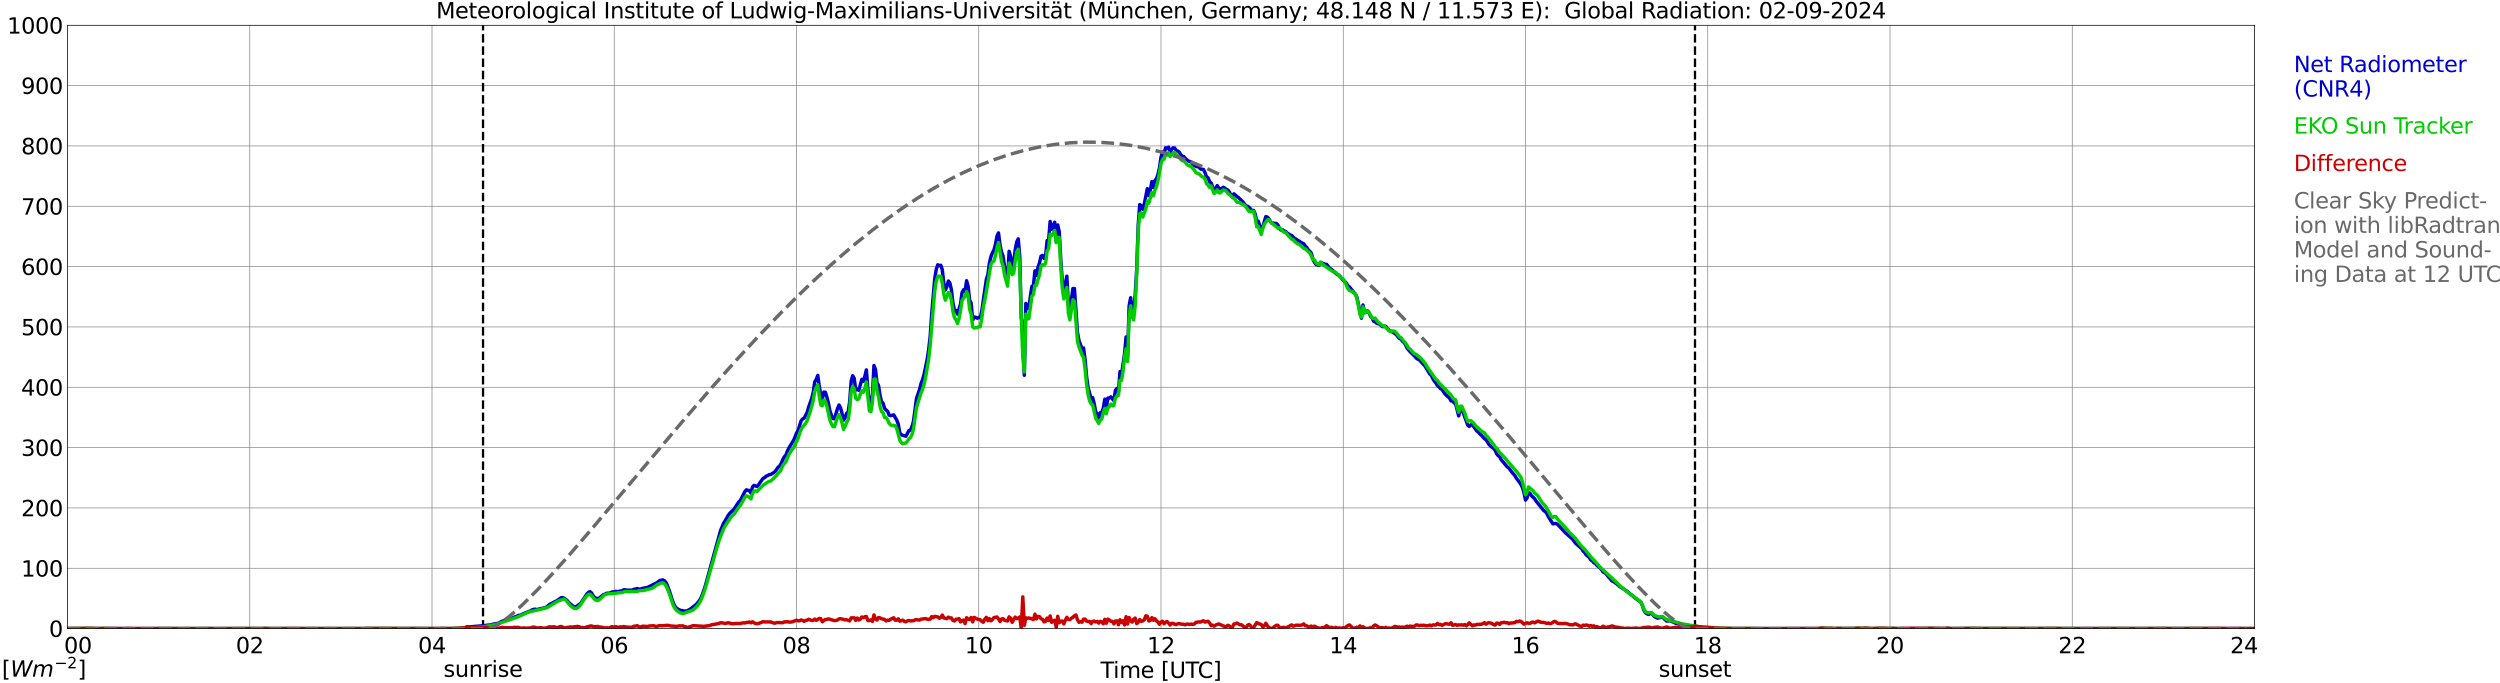 <?xml version="1.0" encoding="utf-8" standalone="no"?>
<!DOCTYPE svg PUBLIC "-//W3C//DTD SVG 1.1//EN"
  "http://www.w3.org/Graphics/SVG/1.1/DTD/svg11.dtd">
<svg xmlns:xlink="http://www.w3.org/1999/xlink" width="1085.4pt" height="296.64pt" viewBox="0 0 1085.4 296.64" xmlns="http://www.w3.org/2000/svg" version="1.1">
 <defs>
  <style type="text/css">*{stroke-linejoin: round; stroke-linecap: butt}</style>
 </defs>
 <g id="figure_1">
  <g id="patch_1">
   <path d="M 0 296.64 
L 1085.4 296.64 
L 1085.4 0 
L 0 0 
z
" style="fill: #ffffff"/>
  </g>
  <g id="axes_1">
   <g id="patch_2">
    <path d="M 29.306 272.909 
L 978.814 272.909 
L 978.814 10.976 
L 29.306 10.976 
z
" style="fill: #ffffff"/>
   </g>
   <g id="patch_3">
    <path d="M 978.814 272.909 
L 978.814 272.909 
L 978.814 10.976 
L 978.814 10.976 
z
" clip-path="url(#pedbd7ed10e)" style="fill: #d3d3d3; opacity: 0.25; stroke: #d3d3d3; stroke-linejoin: miter"/>
   </g>
   <g id="matplotlib.axis_1">
    <g id="xtick_1">
     <g id="line2d_1">
      <path d="M 29.306 272.909 
L 29.306 10.976 
" clip-path="url(#pedbd7ed10e)" style="fill: none; stroke: #808080; stroke-width: 0.3; stroke-linecap: square"/>
     </g>
     <g id="line2d_2"/>
     <g id="text_1">
      <!--    00 -->
      <g transform="translate(18.733 283.627) scale(0.095 -0.095)">
       <defs>
        <path id="DejaVuSans-20" transform="scale(0.016)"/>
        <path id="DejaVuSans-30" d="M 2034 4250 
Q 1547 4250 1301 3770 
Q 1056 3291 1056 2328 
Q 1056 1369 1301 889 
Q 1547 409 2034 409 
Q 2525 409 2770 889 
Q 3016 1369 3016 2328 
Q 3016 3291 2770 3770 
Q 2525 4250 2034 4250 
z
M 2034 4750 
Q 2819 4750 3233 4129 
Q 3647 3509 3647 2328 
Q 3647 1150 3233 529 
Q 2819 -91 2034 -91 
Q 1250 -91 836 529 
Q 422 1150 422 2328 
Q 422 3509 836 4129 
Q 1250 4750 2034 4750 
z
" transform="scale(0.016)"/>
       </defs>
       <use xlink:href="#DejaVuSans-20"/>
       <use xlink:href="#DejaVuSans-20" transform="translate(31.787 0)"/>
       <use xlink:href="#DejaVuSans-20" transform="translate(63.574 0)"/>
       <use xlink:href="#DejaVuSans-30" transform="translate(95.361 0)"/>
       <use xlink:href="#DejaVuSans-30" transform="translate(158.984 0)"/>
      </g>
     </g>
    </g>
    <g id="xtick_2">
     <g id="line2d_3">
      <path d="M 108.431 272.909 
L 108.431 10.976 
" clip-path="url(#pedbd7ed10e)" style="fill: none; stroke: #808080; stroke-width: 0.3; stroke-linecap: square"/>
     </g>
     <g id="line2d_4"/>
     <g id="text_2">
      <!-- 02 -->
      <g transform="translate(102.387 283.627) scale(0.095 -0.095)">
       <defs>
        <path id="DejaVuSans-32" d="M 1228 531 
L 3431 531 
L 3431 0 
L 469 0 
L 469 531 
Q 828 903 1448 1529 
Q 2069 2156 2228 2338 
Q 2531 2678 2651 2914 
Q 2772 3150 2772 3378 
Q 2772 3750 2511 3984 
Q 2250 4219 1831 4219 
Q 1534 4219 1204 4116 
Q 875 4013 500 3803 
L 500 4441 
Q 881 4594 1212 4672 
Q 1544 4750 1819 4750 
Q 2544 4750 2975 4387 
Q 3406 4025 3406 3419 
Q 3406 3131 3298 2873 
Q 3191 2616 2906 2266 
Q 2828 2175 2409 1742 
Q 1991 1309 1228 531 
z
" transform="scale(0.016)"/>
       </defs>
       <use xlink:href="#DejaVuSans-30"/>
       <use xlink:href="#DejaVuSans-32" transform="translate(63.623 0)"/>
      </g>
     </g>
    </g>
    <g id="xtick_3">
     <g id="line2d_5">
      <path d="M 187.557 272.909 
L 187.557 10.976 
" clip-path="url(#pedbd7ed10e)" style="fill: none; stroke: #808080; stroke-width: 0.3; stroke-linecap: square"/>
     </g>
     <g id="line2d_6"/>
     <g id="text_3">
      <!-- 04 -->
      <g transform="translate(181.513 283.627) scale(0.095 -0.095)">
       <defs>
        <path id="DejaVuSans-34" d="M 2419 4116 
L 825 1625 
L 2419 1625 
L 2419 4116 
z
M 2253 4666 
L 3047 4666 
L 3047 1625 
L 3713 1625 
L 3713 1100 
L 3047 1100 
L 3047 0 
L 2419 0 
L 2419 1100 
L 313 1100 
L 313 1709 
L 2253 4666 
z
" transform="scale(0.016)"/>
       </defs>
       <use xlink:href="#DejaVuSans-30"/>
       <use xlink:href="#DejaVuSans-34" transform="translate(63.623 0)"/>
      </g>
     </g>
    </g>
    <g id="xtick_4">
     <g id="line2d_7">
      <path d="M 266.683 272.909 
L 266.683 10.976 
" clip-path="url(#pedbd7ed10e)" style="fill: none; stroke: #808080; stroke-width: 0.3; stroke-linecap: square"/>
     </g>
     <g id="line2d_8"/>
     <g id="text_4">
      <!-- 06 -->
      <g transform="translate(260.638 283.627) scale(0.095 -0.095)">
       <defs>
        <path id="DejaVuSans-36" d="M 2113 2584 
Q 1688 2584 1439 2293 
Q 1191 2003 1191 1497 
Q 1191 994 1439 701 
Q 1688 409 2113 409 
Q 2538 409 2786 701 
Q 3034 994 3034 1497 
Q 3034 2003 2786 2293 
Q 2538 2584 2113 2584 
z
M 3366 4563 
L 3366 3988 
Q 3128 4100 2886 4159 
Q 2644 4219 2406 4219 
Q 1781 4219 1451 3797 
Q 1122 3375 1075 2522 
Q 1259 2794 1537 2939 
Q 1816 3084 2150 3084 
Q 2853 3084 3261 2657 
Q 3669 2231 3669 1497 
Q 3669 778 3244 343 
Q 2819 -91 2113 -91 
Q 1303 -91 875 529 
Q 447 1150 447 2328 
Q 447 3434 972 4092 
Q 1497 4750 2381 4750 
Q 2619 4750 2861 4703 
Q 3103 4656 3366 4563 
z
" transform="scale(0.016)"/>
       </defs>
       <use xlink:href="#DejaVuSans-30"/>
       <use xlink:href="#DejaVuSans-36" transform="translate(63.623 0)"/>
      </g>
     </g>
    </g>
    <g id="xtick_5">
     <g id="line2d_9">
      <path d="M 345.808 272.909 
L 345.808 10.976 
" clip-path="url(#pedbd7ed10e)" style="fill: none; stroke: #808080; stroke-width: 0.3; stroke-linecap: square"/>
     </g>
     <g id="line2d_10"/>
     <g id="text_5">
      <!-- 08 -->
      <g transform="translate(339.764 283.627) scale(0.095 -0.095)">
       <defs>
        <path id="DejaVuSans-38" d="M 2034 2216 
Q 1584 2216 1326 1975 
Q 1069 1734 1069 1313 
Q 1069 891 1326 650 
Q 1584 409 2034 409 
Q 2484 409 2743 651 
Q 3003 894 3003 1313 
Q 3003 1734 2745 1975 
Q 2488 2216 2034 2216 
z
M 1403 2484 
Q 997 2584 770 2862 
Q 544 3141 544 3541 
Q 544 4100 942 4425 
Q 1341 4750 2034 4750 
Q 2731 4750 3128 4425 
Q 3525 4100 3525 3541 
Q 3525 3141 3298 2862 
Q 3072 2584 2669 2484 
Q 3125 2378 3379 2068 
Q 3634 1759 3634 1313 
Q 3634 634 3220 271 
Q 2806 -91 2034 -91 
Q 1263 -91 848 271 
Q 434 634 434 1313 
Q 434 1759 690 2068 
Q 947 2378 1403 2484 
z
M 1172 3481 
Q 1172 3119 1398 2916 
Q 1625 2713 2034 2713 
Q 2441 2713 2670 2916 
Q 2900 3119 2900 3481 
Q 2900 3844 2670 4047 
Q 2441 4250 2034 4250 
Q 1625 4250 1398 4047 
Q 1172 3844 1172 3481 
z
" transform="scale(0.016)"/>
       </defs>
       <use xlink:href="#DejaVuSans-30"/>
       <use xlink:href="#DejaVuSans-38" transform="translate(63.623 0)"/>
      </g>
     </g>
    </g>
    <g id="xtick_6">
     <g id="line2d_11">
      <path d="M 424.934 272.909 
L 424.934 10.976 
" clip-path="url(#pedbd7ed10e)" style="fill: none; stroke: #808080; stroke-width: 0.3; stroke-linecap: square"/>
     </g>
     <g id="line2d_12"/>
     <g id="text_6">
      <!-- 10 -->
      <g transform="translate(418.89 283.627) scale(0.095 -0.095)">
       <defs>
        <path id="DejaVuSans-31" d="M 794 531 
L 1825 531 
L 1825 4091 
L 703 3866 
L 703 4441 
L 1819 4666 
L 2450 4666 
L 2450 531 
L 3481 531 
L 3481 0 
L 794 0 
L 794 531 
z
" transform="scale(0.016)"/>
       </defs>
       <use xlink:href="#DejaVuSans-31"/>
       <use xlink:href="#DejaVuSans-30" transform="translate(63.623 0)"/>
      </g>
     </g>
    </g>
    <g id="xtick_7">
     <g id="line2d_13">
      <path d="M 504.06 272.909 
L 504.06 10.976 
" clip-path="url(#pedbd7ed10e)" style="fill: none; stroke: #808080; stroke-width: 0.3; stroke-linecap: square"/>
     </g>
     <g id="line2d_14"/>
     <g id="text_7">
      <!-- 12 -->
      <g transform="translate(498.015 283.627) scale(0.095 -0.095)">
       <use xlink:href="#DejaVuSans-31"/>
       <use xlink:href="#DejaVuSans-32" transform="translate(63.623 0)"/>
      </g>
     </g>
    </g>
    <g id="xtick_8">
     <g id="line2d_15">
      <path d="M 583.185 272.909 
L 583.185 10.976 
" clip-path="url(#pedbd7ed10e)" style="fill: none; stroke: #808080; stroke-width: 0.3; stroke-linecap: square"/>
     </g>
     <g id="line2d_16"/>
     <g id="text_8">
      <!-- 14 -->
      <g transform="translate(577.141 283.627) scale(0.095 -0.095)">
       <use xlink:href="#DejaVuSans-31"/>
       <use xlink:href="#DejaVuSans-34" transform="translate(63.623 0)"/>
      </g>
     </g>
    </g>
    <g id="xtick_9">
     <g id="line2d_17">
      <path d="M 662.311 272.909 
L 662.311 10.976 
" clip-path="url(#pedbd7ed10e)" style="fill: none; stroke: #808080; stroke-width: 0.3; stroke-linecap: square"/>
     </g>
     <g id="line2d_18"/>
     <g id="text_9">
      <!-- 16 -->
      <g transform="translate(656.267 283.627) scale(0.095 -0.095)">
       <use xlink:href="#DejaVuSans-31"/>
       <use xlink:href="#DejaVuSans-36" transform="translate(63.623 0)"/>
      </g>
     </g>
    </g>
    <g id="xtick_10">
     <g id="line2d_19">
      <path d="M 741.437 272.909 
L 741.437 10.976 
" clip-path="url(#pedbd7ed10e)" style="fill: none; stroke: #808080; stroke-width: 0.3; stroke-linecap: square"/>
     </g>
     <g id="line2d_20"/>
     <g id="text_10">
      <!-- 18 -->
      <g transform="translate(735.392 283.627) scale(0.095 -0.095)">
       <use xlink:href="#DejaVuSans-31"/>
       <use xlink:href="#DejaVuSans-38" transform="translate(63.623 0)"/>
      </g>
     </g>
    </g>
    <g id="xtick_11">
     <g id="line2d_21">
      <path d="M 820.562 272.909 
L 820.562 10.976 
" clip-path="url(#pedbd7ed10e)" style="fill: none; stroke: #808080; stroke-width: 0.3; stroke-linecap: square"/>
     </g>
     <g id="line2d_22"/>
     <g id="text_11">
      <!-- 20 -->
      <g transform="translate(814.518 283.627) scale(0.095 -0.095)">
       <use xlink:href="#DejaVuSans-32"/>
       <use xlink:href="#DejaVuSans-30" transform="translate(63.623 0)"/>
      </g>
     </g>
    </g>
    <g id="xtick_12">
     <g id="line2d_23">
      <path d="M 899.688 272.909 
L 899.688 10.976 
" clip-path="url(#pedbd7ed10e)" style="fill: none; stroke: #808080; stroke-width: 0.3; stroke-linecap: square"/>
     </g>
     <g id="line2d_24"/>
     <g id="text_12">
      <!-- 22 -->
      <g transform="translate(893.644 283.627) scale(0.095 -0.095)">
       <use xlink:href="#DejaVuSans-32"/>
       <use xlink:href="#DejaVuSans-32" transform="translate(63.623 0)"/>
      </g>
     </g>
    </g>
    <g id="xtick_13">
     <g id="line2d_25">
      <path d="M 978.814 272.909 
L 978.814 10.976 
" clip-path="url(#pedbd7ed10e)" style="fill: none; stroke: #808080; stroke-width: 0.3; stroke-linecap: square"/>
     </g>
     <g id="line2d_26"/>
     <g id="text_13">
      <!-- 24    -->
      <g transform="translate(968.241 283.627) scale(0.095 -0.095)">
       <use xlink:href="#DejaVuSans-32"/>
       <use xlink:href="#DejaVuSans-34" transform="translate(63.623 0)"/>
       <use xlink:href="#DejaVuSans-20" transform="translate(127.246 0)"/>
       <use xlink:href="#DejaVuSans-20" transform="translate(159.033 0)"/>
       <use xlink:href="#DejaVuSans-20" transform="translate(190.82 0)"/>
      </g>
     </g>
    </g>
    <g id="text_14">
     <!-- Time [UTC] -->
     <g transform="translate(477.806 294.322) scale(0.095 -0.095)">
      <defs>
       <path id="DejaVuSans-54" d="M -19 4666 
L 3928 4666 
L 3928 4134 
L 2272 4134 
L 2272 0 
L 1638 0 
L 1638 4134 
L -19 4134 
L -19 4666 
z
" transform="scale(0.016)"/>
       <path id="DejaVuSans-69" d="M 603 3500 
L 1178 3500 
L 1178 0 
L 603 0 
L 603 3500 
z
M 603 4863 
L 1178 4863 
L 1178 4134 
L 603 4134 
L 603 4863 
z
" transform="scale(0.016)"/>
       <path id="DejaVuSans-6d" d="M 3328 2828 
Q 3544 3216 3844 3400 
Q 4144 3584 4550 3584 
Q 5097 3584 5394 3201 
Q 5691 2819 5691 2113 
L 5691 0 
L 5113 0 
L 5113 2094 
Q 5113 2597 4934 2840 
Q 4756 3084 4391 3084 
Q 3944 3084 3684 2787 
Q 3425 2491 3425 1978 
L 3425 0 
L 2847 0 
L 2847 2094 
Q 2847 2600 2669 2842 
Q 2491 3084 2119 3084 
Q 1678 3084 1418 2786 
Q 1159 2488 1159 1978 
L 1159 0 
L 581 0 
L 581 3500 
L 1159 3500 
L 1159 2956 
Q 1356 3278 1631 3431 
Q 1906 3584 2284 3584 
Q 2666 3584 2933 3390 
Q 3200 3197 3328 2828 
z
" transform="scale(0.016)"/>
       <path id="DejaVuSans-65" d="M 3597 1894 
L 3597 1613 
L 953 1613 
Q 991 1019 1311 708 
Q 1631 397 2203 397 
Q 2534 397 2845 478 
Q 3156 559 3463 722 
L 3463 178 
Q 3153 47 2828 -22 
Q 2503 -91 2169 -91 
Q 1331 -91 842 396 
Q 353 884 353 1716 
Q 353 2575 817 3079 
Q 1281 3584 2069 3584 
Q 2775 3584 3186 3129 
Q 3597 2675 3597 1894 
z
M 3022 2063 
Q 3016 2534 2758 2815 
Q 2500 3097 2075 3097 
Q 1594 3097 1305 2825 
Q 1016 2553 972 2059 
L 3022 2063 
z
" transform="scale(0.016)"/>
       <path id="DejaVuSans-5b" d="M 550 4863 
L 1875 4863 
L 1875 4416 
L 1125 4416 
L 1125 -397 
L 1875 -397 
L 1875 -844 
L 550 -844 
L 550 4863 
z
" transform="scale(0.016)"/>
       <path id="DejaVuSans-55" d="M 556 4666 
L 1191 4666 
L 1191 1831 
Q 1191 1081 1462 751 
Q 1734 422 2344 422 
Q 2950 422 3222 751 
Q 3494 1081 3494 1831 
L 3494 4666 
L 4128 4666 
L 4128 1753 
Q 4128 841 3676 375 
Q 3225 -91 2344 -91 
Q 1459 -91 1007 375 
Q 556 841 556 1753 
L 556 4666 
z
" transform="scale(0.016)"/>
       <path id="DejaVuSans-43" d="M 4122 4306 
L 4122 3641 
Q 3803 3938 3442 4084 
Q 3081 4231 2675 4231 
Q 1875 4231 1450 3742 
Q 1025 3253 1025 2328 
Q 1025 1406 1450 917 
Q 1875 428 2675 428 
Q 3081 428 3442 575 
Q 3803 722 4122 1019 
L 4122 359 
Q 3791 134 3420 21 
Q 3050 -91 2638 -91 
Q 1578 -91 968 557 
Q 359 1206 359 2328 
Q 359 3453 968 4101 
Q 1578 4750 2638 4750 
Q 3056 4750 3426 4639 
Q 3797 4528 4122 4306 
z
" transform="scale(0.016)"/>
       <path id="DejaVuSans-5d" d="M 1947 4863 
L 1947 -844 
L 622 -844 
L 622 -397 
L 1369 -397 
L 1369 4416 
L 622 4416 
L 622 4863 
L 1947 4863 
z
" transform="scale(0.016)"/>
      </defs>
      <use xlink:href="#DejaVuSans-54"/>
      <use xlink:href="#DejaVuSans-69" transform="translate(57.959 0)"/>
      <use xlink:href="#DejaVuSans-6d" transform="translate(85.742 0)"/>
      <use xlink:href="#DejaVuSans-65" transform="translate(183.154 0)"/>
      <use xlink:href="#DejaVuSans-20" transform="translate(244.678 0)"/>
      <use xlink:href="#DejaVuSans-5b" transform="translate(276.465 0)"/>
      <use xlink:href="#DejaVuSans-55" transform="translate(315.479 0)"/>
      <use xlink:href="#DejaVuSans-54" transform="translate(388.672 0)"/>
      <use xlink:href="#DejaVuSans-43" transform="translate(443.881 0)"/>
      <use xlink:href="#DejaVuSans-5d" transform="translate(513.705 0)"/>
     </g>
    </g>
   </g>
   <g id="matplotlib.axis_2">
    <g id="ytick_1">
     <g id="line2d_27">
      <path d="M 29.306 272.909 
L 978.814 272.909 
" clip-path="url(#pedbd7ed10e)" style="fill: none; stroke: #808080; stroke-width: 0.3; stroke-linecap: square"/>
     </g>
     <g id="line2d_28"/>
     <g id="text_15">
      <!-- 0 -->
      <g transform="translate(21.261 276.518) scale(0.095 -0.095)">
       <use xlink:href="#DejaVuSans-30"/>
      </g>
     </g>
    </g>
    <g id="ytick_2">
     <g id="line2d_29">
      <path d="M 29.306 246.715 
L 978.814 246.715 
" clip-path="url(#pedbd7ed10e)" style="fill: none; stroke: #808080; stroke-width: 0.3; stroke-linecap: square"/>
     </g>
     <g id="line2d_30"/>
     <g id="text_16">
      <!-- 100 -->
      <g transform="translate(9.173 250.325) scale(0.095 -0.095)">
       <use xlink:href="#DejaVuSans-31"/>
       <use xlink:href="#DejaVuSans-30" transform="translate(63.623 0)"/>
       <use xlink:href="#DejaVuSans-30" transform="translate(127.246 0)"/>
      </g>
     </g>
    </g>
    <g id="ytick_3">
     <g id="line2d_31">
      <path d="M 29.306 220.522 
L 978.814 220.522 
" clip-path="url(#pedbd7ed10e)" style="fill: none; stroke: #808080; stroke-width: 0.3; stroke-linecap: square"/>
     </g>
     <g id="line2d_32"/>
     <g id="text_17">
      <!-- 200 -->
      <g transform="translate(9.173 224.131) scale(0.095 -0.095)">
       <use xlink:href="#DejaVuSans-32"/>
       <use xlink:href="#DejaVuSans-30" transform="translate(63.623 0)"/>
       <use xlink:href="#DejaVuSans-30" transform="translate(127.246 0)"/>
      </g>
     </g>
    </g>
    <g id="ytick_4">
     <g id="line2d_33">
      <path d="M 29.306 194.329 
L 978.814 194.329 
" clip-path="url(#pedbd7ed10e)" style="fill: none; stroke: #808080; stroke-width: 0.3; stroke-linecap: square"/>
     </g>
     <g id="line2d_34"/>
     <g id="text_18">
      <!-- 300 -->
      <g transform="translate(9.173 197.938) scale(0.095 -0.095)">
       <defs>
        <path id="DejaVuSans-33" d="M 2597 2516 
Q 3050 2419 3304 2112 
Q 3559 1806 3559 1356 
Q 3559 666 3084 287 
Q 2609 -91 1734 -91 
Q 1441 -91 1130 -33 
Q 819 25 488 141 
L 488 750 
Q 750 597 1062 519 
Q 1375 441 1716 441 
Q 2309 441 2620 675 
Q 2931 909 2931 1356 
Q 2931 1769 2642 2001 
Q 2353 2234 1838 2234 
L 1294 2234 
L 1294 2753 
L 1863 2753 
Q 2328 2753 2575 2939 
Q 2822 3125 2822 3475 
Q 2822 3834 2567 4026 
Q 2313 4219 1838 4219 
Q 1578 4219 1281 4162 
Q 984 4106 628 3988 
L 628 4550 
Q 988 4650 1302 4700 
Q 1616 4750 1894 4750 
Q 2613 4750 3031 4423 
Q 3450 4097 3450 3541 
Q 3450 3153 3228 2886 
Q 3006 2619 2597 2516 
z
" transform="scale(0.016)"/>
       </defs>
       <use xlink:href="#DejaVuSans-33"/>
       <use xlink:href="#DejaVuSans-30" transform="translate(63.623 0)"/>
       <use xlink:href="#DejaVuSans-30" transform="translate(127.246 0)"/>
      </g>
     </g>
    </g>
    <g id="ytick_5">
     <g id="line2d_35">
      <path d="M 29.306 168.136 
L 978.814 168.136 
" clip-path="url(#pedbd7ed10e)" style="fill: none; stroke: #808080; stroke-width: 0.3; stroke-linecap: square"/>
     </g>
     <g id="line2d_36"/>
     <g id="text_19">
      <!-- 400 -->
      <g transform="translate(9.173 171.745) scale(0.095 -0.095)">
       <use xlink:href="#DejaVuSans-34"/>
       <use xlink:href="#DejaVuSans-30" transform="translate(63.623 0)"/>
       <use xlink:href="#DejaVuSans-30" transform="translate(127.246 0)"/>
      </g>
     </g>
    </g>
    <g id="ytick_6">
     <g id="line2d_37">
      <path d="M 29.306 141.942 
L 978.814 141.942 
" clip-path="url(#pedbd7ed10e)" style="fill: none; stroke: #808080; stroke-width: 0.3; stroke-linecap: square"/>
     </g>
     <g id="line2d_38"/>
     <g id="text_20">
      <!-- 500 -->
      <g transform="translate(9.173 145.551) scale(0.095 -0.095)">
       <defs>
        <path id="DejaVuSans-35" d="M 691 4666 
L 3169 4666 
L 3169 4134 
L 1269 4134 
L 1269 2991 
Q 1406 3038 1543 3061 
Q 1681 3084 1819 3084 
Q 2600 3084 3056 2656 
Q 3513 2228 3513 1497 
Q 3513 744 3044 326 
Q 2575 -91 1722 -91 
Q 1428 -91 1123 -41 
Q 819 9 494 109 
L 494 744 
Q 775 591 1075 516 
Q 1375 441 1709 441 
Q 2250 441 2565 725 
Q 2881 1009 2881 1497 
Q 2881 1984 2565 2268 
Q 2250 2553 1709 2553 
Q 1456 2553 1204 2497 
Q 953 2441 691 2322 
L 691 4666 
z
" transform="scale(0.016)"/>
       </defs>
       <use xlink:href="#DejaVuSans-35"/>
       <use xlink:href="#DejaVuSans-30" transform="translate(63.623 0)"/>
       <use xlink:href="#DejaVuSans-30" transform="translate(127.246 0)"/>
      </g>
     </g>
    </g>
    <g id="ytick_7">
     <g id="line2d_39">
      <path d="M 29.306 115.749 
L 978.814 115.749 
" clip-path="url(#pedbd7ed10e)" style="fill: none; stroke: #808080; stroke-width: 0.3; stroke-linecap: square"/>
     </g>
     <g id="line2d_40"/>
     <g id="text_21">
      <!-- 600 -->
      <g transform="translate(9.173 119.358) scale(0.095 -0.095)">
       <use xlink:href="#DejaVuSans-36"/>
       <use xlink:href="#DejaVuSans-30" transform="translate(63.623 0)"/>
       <use xlink:href="#DejaVuSans-30" transform="translate(127.246 0)"/>
      </g>
     </g>
    </g>
    <g id="ytick_8">
     <g id="line2d_41">
      <path d="M 29.306 89.556 
L 978.814 89.556 
" clip-path="url(#pedbd7ed10e)" style="fill: none; stroke: #808080; stroke-width: 0.3; stroke-linecap: square"/>
     </g>
     <g id="line2d_42"/>
     <g id="text_22">
      <!-- 700 -->
      <g transform="translate(9.173 93.165) scale(0.095 -0.095)">
       <defs>
        <path id="DejaVuSans-37" d="M 525 4666 
L 3525 4666 
L 3525 4397 
L 1831 0 
L 1172 0 
L 2766 4134 
L 525 4134 
L 525 4666 
z
" transform="scale(0.016)"/>
       </defs>
       <use xlink:href="#DejaVuSans-37"/>
       <use xlink:href="#DejaVuSans-30" transform="translate(63.623 0)"/>
       <use xlink:href="#DejaVuSans-30" transform="translate(127.246 0)"/>
      </g>
     </g>
    </g>
    <g id="ytick_9">
     <g id="line2d_43">
      <path d="M 29.306 63.362 
L 978.814 63.362 
" clip-path="url(#pedbd7ed10e)" style="fill: none; stroke: #808080; stroke-width: 0.3; stroke-linecap: square"/>
     </g>
     <g id="line2d_44"/>
     <g id="text_23">
      <!-- 800 -->
      <g transform="translate(9.173 66.972) scale(0.095 -0.095)">
       <use xlink:href="#DejaVuSans-38"/>
       <use xlink:href="#DejaVuSans-30" transform="translate(63.623 0)"/>
       <use xlink:href="#DejaVuSans-30" transform="translate(127.246 0)"/>
      </g>
     </g>
    </g>
    <g id="ytick_10">
     <g id="line2d_45">
      <path d="M 29.306 37.169 
L 978.814 37.169 
" clip-path="url(#pedbd7ed10e)" style="fill: none; stroke: #808080; stroke-width: 0.3; stroke-linecap: square"/>
     </g>
     <g id="line2d_46"/>
     <g id="text_24">
      <!-- 900 -->
      <g transform="translate(9.173 40.778) scale(0.095 -0.095)">
       <defs>
        <path id="DejaVuSans-39" d="M 703 97 
L 703 672 
Q 941 559 1184 500 
Q 1428 441 1663 441 
Q 2288 441 2617 861 
Q 2947 1281 2994 2138 
Q 2813 1869 2534 1725 
Q 2256 1581 1919 1581 
Q 1219 1581 811 2004 
Q 403 2428 403 3163 
Q 403 3881 828 4315 
Q 1253 4750 1959 4750 
Q 2769 4750 3195 4129 
Q 3622 3509 3622 2328 
Q 3622 1225 3098 567 
Q 2575 -91 1691 -91 
Q 1453 -91 1209 -44 
Q 966 3 703 97 
z
M 1959 2075 
Q 2384 2075 2632 2365 
Q 2881 2656 2881 3163 
Q 2881 3666 2632 3958 
Q 2384 4250 1959 4250 
Q 1534 4250 1286 3958 
Q 1038 3666 1038 3163 
Q 1038 2656 1286 2365 
Q 1534 2075 1959 2075 
z
" transform="scale(0.016)"/>
       </defs>
       <use xlink:href="#DejaVuSans-39"/>
       <use xlink:href="#DejaVuSans-30" transform="translate(63.623 0)"/>
       <use xlink:href="#DejaVuSans-30" transform="translate(127.246 0)"/>
      </g>
     </g>
    </g>
    <g id="ytick_11">
     <g id="line2d_47">
      <path d="M 29.306 10.976 
L 978.814 10.976 
" clip-path="url(#pedbd7ed10e)" style="fill: none; stroke: #808080; stroke-width: 0.3; stroke-linecap: square"/>
     </g>
     <g id="line2d_48"/>
     <g id="text_25">
      <!-- 1000 -->
      <g transform="translate(3.128 14.585) scale(0.095 -0.095)">
       <use xlink:href="#DejaVuSans-31"/>
       <use xlink:href="#DejaVuSans-30" transform="translate(63.623 0)"/>
       <use xlink:href="#DejaVuSans-30" transform="translate(127.246 0)"/>
       <use xlink:href="#DejaVuSans-30" transform="translate(190.869 0)"/>
      </g>
     </g>
    </g>
   </g>
   <g id="line2d_49">
    <path d="M 209.712 272.909 
L 209.712 10.976 
" clip-path="url(#pedbd7ed10e)" style="fill: none; stroke-dasharray: 3.7,1.6; stroke-dashoffset: 0; stroke: #000000"/>
   </g>
   <g id="line2d_50">
    <path d="M 735.898 272.909 
L 735.898 10.976 
" clip-path="url(#pedbd7ed10e)" style="fill: none; stroke-dasharray: 3.7,1.6; stroke-dashoffset: 0; stroke: #000000"/>
   </g>
   <g id="line2d_51">
    <path d="M 29.306 272.909 
L 202.063 272.909 
L 202.723 272.094 
L 203.382 272.196 
L 209.317 271.709 
L 213.273 271.243 
L 213.932 271.02 
L 215.251 270.798 
L 216.57 270.515 
L 217.889 269.745 
L 220.526 269.077 
L 222.504 268.346 
L 223.164 267.982 
L 224.482 267.495 
L 225.142 267.191 
L 225.801 267.11 
L 226.461 266.869 
L 227.12 266.484 
L 230.417 265.166 
L 231.076 264.76 
L 231.736 264.558 
L 232.395 264.477 
L 233.054 264.661 
L 235.692 264.032 
L 237.011 263.707 
L 237.67 263.262 
L 238.329 262.633 
L 238.989 262.209 
L 239.648 261.926 
L 240.967 261.174 
L 241.626 260.933 
L 243.604 259.514 
L 244.264 259.474 
L 244.923 259.718 
L 245.583 260.163 
L 246.242 260.75 
L 246.901 261.559 
L 248.88 263.241 
L 249.539 263.505 
L 250.198 263.364 
L 252.176 261.884 
L 254.814 257.874 
L 255.473 257.206 
L 256.133 256.881 
L 256.792 257.408 
L 257.451 258.563 
L 258.111 259.333 
L 258.77 259.778 
L 259.43 259.817 
L 260.089 259.718 
L 262.067 258.117 
L 262.726 257.973 
L 263.386 257.549 
L 264.045 257.588 
L 264.705 257.468 
L 265.364 257.143 
L 266.023 256.981 
L 266.683 256.962 
L 267.342 256.74 
L 268.002 256.86 
L 268.661 256.779 
L 269.32 256.577 
L 269.98 256.638 
L 270.639 256.111 
L 271.298 256.051 
L 271.958 256.192 
L 273.936 256.252 
L 274.595 256.132 
L 275.255 255.846 
L 275.914 255.747 
L 276.573 255.524 
L 277.892 255.867 
L 278.552 255.543 
L 279.87 255.281 
L 281.189 255.016 
L 285.145 253.031 
L 286.464 252.038 
L 287.783 251.776 
L 288.442 252.14 
L 289.102 252.868 
L 289.761 254.186 
L 291.08 257.934 
L 291.739 260.163 
L 292.399 261.965 
L 293.058 263.262 
L 293.717 264.032 
L 294.377 264.477 
L 295.696 265.085 
L 296.355 265.106 
L 297.014 265.328 
L 298.333 265.187 
L 299.652 264.477 
L 302.289 262.411 
L 303.608 260.831 
L 304.267 259.718 
L 304.927 258.217 
L 306.246 254.267 
L 312.839 230.342 
L 314.158 227.162 
L 314.818 226.169 
L 316.136 223.799 
L 316.796 222.887 
L 318.774 220.983 
L 320.093 218.898 
L 320.752 217.945 
L 321.411 217.298 
L 323.39 213.447 
L 324.049 212.659 
L 324.708 212.882 
L 325.368 212.981 
L 326.027 214.097 
L 326.686 211.483 
L 327.346 210.734 
L 328.665 211.218 
L 329.324 210.511 
L 329.983 209.476 
L 331.302 207.714 
L 331.961 207.35 
L 332.621 206.763 
L 333.28 206.48 
L 333.94 206.074 
L 334.599 205.993 
L 335.918 205.223 
L 336.577 204.615 
L 337.896 202.771 
L 338.555 202.244 
L 339.215 201.089 
L 339.874 199.51 
L 340.533 198.315 
L 341.193 197.606 
L 341.852 195.864 
L 342.512 194.486 
L 344.49 191.267 
L 345.149 189.808 
L 345.808 188.024 
L 346.468 187.031 
L 347.787 182.738 
L 348.446 181.905 
L 349.105 181.562 
L 350.424 179.071 
L 351.083 176.74 
L 352.402 173.013 
L 353.062 170.401 
L 353.721 165.823 
L 354.38 164.707 
L 355.04 162.986 
L 355.699 167.706 
L 356.359 171.535 
L 357.018 173.196 
L 357.677 170.218 
L 358.337 170.299 
L 358.996 172.426 
L 359.655 175.058 
L 360.315 178.401 
L 360.974 180.287 
L 361.634 181.725 
L 362.293 181.845 
L 363.612 177.369 
L 364.271 175.829 
L 364.93 177.104 
L 365.59 179.517 
L 366.249 182.414 
L 366.909 181.34 
L 367.568 179.475 
L 368.227 178.849 
L 368.887 174.514 
L 369.546 165.438 
L 370.206 163.127 
L 370.865 164.283 
L 371.524 169.367 
L 372.184 168.882 
L 372.843 169.49 
L 374.162 164.707 
L 374.821 165.558 
L 375.481 163.371 
L 376.14 160.594 
L 376.799 169.123 
L 377.459 174.878 
L 378.118 174.917 
L 378.777 171.535 
L 379.437 158.69 
L 380.096 160.393 
L 380.756 166.166 
L 381.415 167.36 
L 382.074 171.656 
L 382.734 174.411 
L 383.393 175.058 
L 384.053 177.267 
L 384.712 178.037 
L 385.371 178.626 
L 386.031 180.245 
L 386.69 180.467 
L 388.009 180.124 
L 389.328 182.393 
L 389.987 184.134 
L 390.646 187.883 
L 391.306 188.773 
L 393.284 189.402 
L 394.603 186.971 
L 395.262 186.728 
L 395.921 185.269 
L 396.581 182.94 
L 397.899 173.034 
L 399.218 169.144 
L 399.878 166.491 
L 400.537 164.83 
L 401.196 162.562 
L 402.515 156.058 
L 403.175 151.925 
L 403.834 146.131 
L 404.493 136.368 
L 405.812 121.174 
L 406.471 116.959 
L 407.131 114.955 
L 407.79 115.359 
L 408.45 115.157 
L 409.109 117.142 
L 409.768 123.099 
L 410.428 125.873 
L 411.087 124.435 
L 411.746 122.004 
L 412.406 122.894 
L 413.065 125.854 
L 413.725 131.525 
L 414.384 134.687 
L 415.043 134.747 
L 415.703 136.368 
L 417.022 131.97 
L 417.681 127.049 
L 418.34 125.791 
L 419 126.562 
L 419.659 121.883 
L 420.318 124.353 
L 420.978 130.352 
L 421.637 131.585 
L 422.297 138.98 
L 422.956 137.602 
L 423.615 137.764 
L 424.275 138.149 
L 424.934 137.825 
L 425.593 138.008 
L 426.253 134.991 
L 428.231 121.294 
L 428.89 119.29 
L 429.55 114.287 
L 430.209 111.469 
L 430.869 109.79 
L 431.528 108.554 
L 432.187 106.081 
L 432.847 102.537 
L 433.506 101.117 
L 434.165 106.285 
L 434.825 109.444 
L 435.484 111.147 
L 436.144 115.786 
L 437.462 120.93 
L 438.122 109.101 
L 438.781 111.409 
L 439.44 116.514 
L 440.1 114.591 
L 440.759 108.431 
L 441.419 105.049 
L 442.078 103.692 
L 442.737 111.327 
L 443.397 137.969 
L 444.056 141.411 
L 444.716 162.926 
L 445.375 131.748 
L 446.034 133.998 
L 446.694 133.733 
L 447.353 128.568 
L 448.012 124.314 
L 448.672 123.929 
L 449.331 117.588 
L 449.991 119.615 
L 450.65 116.048 
L 451.309 114.185 
L 451.969 111.207 
L 452.628 110.903 
L 453.287 112.221 
L 453.947 111.186 
L 454.606 104.441 
L 455.266 104.502 
L 455.925 96.156 
L 456.584 99.58 
L 457.903 96.499 
L 458.563 104.805 
L 459.222 97.676 
L 459.881 100.612 
L 460.541 112.645 
L 461.2 121.862 
L 461.859 127.717 
L 462.519 123.18 
L 463.178 119.919 
L 463.838 131.808 
L 464.497 134.97 
L 465.816 125.265 
L 466.475 125.265 
L 467.794 144.328 
L 468.453 147.872 
L 469.772 151.419 
L 470.431 151.073 
L 471.091 156.037 
L 471.75 163.573 
L 472.409 168.272 
L 473.728 173.196 
L 474.388 172.628 
L 475.047 175.221 
L 475.706 178.726 
L 476.366 179.679 
L 477.025 181.481 
L 477.685 179.213 
L 478.344 179.029 
L 479.003 177.248 
L 479.663 173.298 
L 480.322 177.248 
L 480.981 172.832 
L 481.641 172.832 
L 482.3 172.306 
L 483.619 173.985 
L 484.278 169.409 
L 484.938 168.657 
L 485.597 169.953 
L 486.256 161.344 
L 486.916 162.601 
L 488.235 153.666 
L 488.894 146.293 
L 489.553 154.963 
L 490.213 132.882 
L 490.872 129.278 
L 491.532 134.846 
L 492.191 134.846 
L 492.85 128.144 
L 493.51 116.839 
L 494.169 97.573 
L 494.828 88.843 
L 495.488 89.288 
L 496.147 90.91 
L 496.807 88.558 
L 498.125 81.894 
L 498.785 84.872 
L 499.444 82.4 
L 500.103 78.835 
L 500.763 81.368 
L 501.422 78.347 
L 502.082 77.64 
L 502.741 75.655 
L 503.4 72.839 
L 504.06 68.239 
L 504.719 66.052 
L 505.379 67.024 
L 506.038 64.148 
L 506.697 64.331 
L 507.357 63.905 
L 508.016 66.437 
L 508.675 64.897 
L 509.335 64.169 
L 509.994 64.25 
L 510.654 65.384 
L 511.313 65.565 
L 511.972 66.031 
L 512.632 67.147 
L 513.291 67.815 
L 513.95 67.957 
L 514.61 68.808 
L 515.929 69.882 
L 517.247 70.448 
L 517.907 71.341 
L 518.566 71.886 
L 519.226 72.231 
L 520.544 72.556 
L 521.204 73.345 
L 522.522 73.609 
L 523.182 74.966 
L 523.841 76.828 
L 524.501 77.195 
L 525.16 78.895 
L 525.819 79.421 
L 526.479 81.022 
L 527.138 83.007 
L 527.797 81.933 
L 528.457 80.577 
L 529.116 81.611 
L 529.776 82.036 
L 530.435 81.792 
L 531.094 81.307 
L 531.754 81.671 
L 532.413 82.198 
L 533.073 82.541 
L 533.732 83.332 
L 534.391 84.608 
L 535.051 85.116 
L 535.71 84.162 
L 536.369 84.689 
L 537.029 85.399 
L 537.688 85.763 
L 539.666 87.709 
L 540.985 89.469 
L 541.644 89.511 
L 542.304 90.038 
L 542.963 90.726 
L 543.623 91.596 
L 544.282 91.355 
L 544.941 92.893 
L 545.601 95.871 
L 546.26 96.012 
L 547.579 100.025 
L 548.238 98.485 
L 549.557 94.069 
L 550.216 94.231 
L 550.876 94.92 
L 551.535 96.093 
L 552.195 96.945 
L 552.854 96.864 
L 554.173 97.068 
L 554.832 97.715 
L 555.491 99.234 
L 556.151 99.884 
L 556.81 99.742 
L 557.47 100.269 
L 558.129 100.47 
L 558.788 101.117 
L 560.107 101.99 
L 560.766 102.233 
L 562.085 103.551 
L 562.745 103.834 
L 563.404 104.399 
L 564.063 104.685 
L 564.723 105.211 
L 566.042 105.837 
L 566.701 106.851 
L 567.36 107.48 
L 568.02 108.533 
L 568.679 109.08 
L 569.338 110.013 
L 569.998 112.383 
L 570.657 113.839 
L 571.317 114.793 
L 572.635 115.217 
L 573.295 113.921 
L 575.273 114.772 
L 575.932 114.751 
L 577.251 116.433 
L 577.91 116.799 
L 580.548 119.188 
L 581.207 119.432 
L 581.867 120.079 
L 582.526 120.951 
L 584.504 122.894 
L 585.164 123.989 
L 585.823 124.516 
L 588.46 127.759 
L 589.12 129.055 
L 590.439 135.334 
L 591.098 138.149 
L 591.757 132.416 
L 592.417 135.577 
L 593.076 135.517 
L 593.736 134.949 
L 594.395 135.86 
L 595.054 137.358 
L 595.714 137.987 
L 596.373 139.488 
L 597.032 139.69 
L 597.692 140.358 
L 599.011 140.722 
L 599.67 141.392 
L 600.329 141.837 
L 600.989 141.654 
L 601.648 141.675 
L 602.307 142.626 
L 603.626 143.862 
L 604.286 143.943 
L 605.604 144.834 
L 606.264 145.342 
L 607.582 146.961 
L 608.242 147.123 
L 608.901 148.158 
L 609.561 148.703 
L 610.22 149.617 
L 610.879 151.115 
L 612.198 152.674 
L 614.176 154.62 
L 614.836 155.45 
L 615.495 155.895 
L 616.154 156.178 
L 618.792 159.075 
L 620.111 161.283 
L 620.77 162.357 
L 621.429 162.986 
L 622.089 164.403 
L 622.748 165.498 
L 623.408 166.289 
L 624.067 167.381 
L 624.726 167.889 
L 625.386 168.72 
L 626.045 169.042 
L 627.364 171.048 
L 629.342 172.871 
L 630.001 174.066 
L 630.661 174.108 
L 631.32 174.917 
L 631.98 175.344 
L 633.298 180.57 
L 633.958 177.916 
L 634.617 178.037 
L 635.276 179.192 
L 637.255 184.682 
L 637.914 185.106 
L 638.573 184.417 
L 639.233 184.399 
L 640.552 186.222 
L 641.211 187.155 
L 641.87 187.66 
L 642.53 188.43 
L 643.189 188.996 
L 644.508 190.476 
L 645.167 190.9 
L 646.486 193.009 
L 647.805 194.224 
L 648.464 194.669 
L 649.123 195.539 
L 649.783 196.977 
L 650.442 197.789 
L 651.102 198.336 
L 651.761 199.57 
L 654.399 202.732 
L 655.058 203.177 
L 656.377 204.979 
L 657.695 206.48 
L 658.355 207.674 
L 659.014 208.423 
L 660.333 210.328 
L 660.992 211.726 
L 661.652 213.853 
L 662.311 217.114 
L 662.97 216.182 
L 663.63 213.712 
L 664.289 214.217 
L 664.949 215.231 
L 666.267 216.528 
L 666.927 217.56 
L 670.224 221.672 
L 670.883 222.078 
L 671.542 222.908 
L 672.202 224.244 
L 674.18 227.427 
L 675.499 227.243 
L 676.158 227.607 
L 678.136 229.674 
L 679.455 231.133 
L 682.752 234.069 
L 684.071 235.892 
L 686.708 238.203 
L 687.368 239.316 
L 688.027 239.863 
L 688.686 240.916 
L 690.005 242.032 
L 690.664 243.085 
L 691.324 243.491 
L 691.983 244.34 
L 692.643 244.644 
L 693.302 245.477 
L 694.621 246.469 
L 695.28 247.237 
L 695.939 248.271 
L 697.258 249.02 
L 697.918 249.953 
L 699.896 252.221 
L 700.555 252.546 
L 701.874 253.476 
L 703.193 254.631 
L 705.171 255.888 
L 706.49 256.779 
L 707.808 257.913 
L 708.468 258.379 
L 709.786 259.574 
L 711.765 260.993 
L 712.424 261.46 
L 713.083 262.997 
L 713.743 265.025 
L 714.402 266.038 
L 715.062 266.484 
L 715.721 266.766 
L 717.04 266.198 
L 718.358 267.759 
L 719.677 268.388 
L 720.996 268.084 
L 721.655 267.819 
L 722.315 268.388 
L 722.974 269.116 
L 723.633 269.663 
L 724.952 269.501 
L 726.271 270.007 
L 727.59 270.635 
L 728.249 270.737 
L 732.205 271.992 
L 733.524 272.215 
L 734.184 272.296 
L 735.502 272.723 
L 736.162 272.904 
L 978.154 272.909 
L 978.154 272.909 
" clip-path="url(#pedbd7ed10e)" style="fill: none; stroke: #0000cc; stroke-width: 1.5; stroke-linecap: square"/>
   </g>
   <g id="line2d_52">
    <path d="M 28.646 272.897 
L 35.9 272.869 
L 37.218 272.801 
L 39.856 272.825 
L 41.834 272.924 
L 45.131 272.863 
L 48.428 272.905 
L 55.022 272.974 
L 67.55 272.973 
L 68.869 272.87 
L 72.166 272.914 
L 74.144 272.879 
L 76.122 272.896 
L 77.441 272.888 
L 81.397 272.949 
L 84.694 272.91 
L 88.65 272.922 
L 90.628 272.901 
L 93.266 272.938 
L 97.222 272.919 
L 109.091 272.89 
L 110.41 272.869 
L 111.728 272.966 
L 115.025 272.826 
L 116.344 272.894 
L 117.663 272.902 
L 118.982 272.898 
L 131.51 272.905 
L 139.422 272.911 
L 142.719 272.924 
L 149.972 272.892 
L 157.885 272.902 
L 159.863 272.846 
L 195.47 272.923 
L 203.382 272.501 
L 204.701 272.595 
L 209.317 272.224 
L 215.251 271.168 
L 225.142 267.716 
L 228.439 266.166 
L 230.417 265.439 
L 231.076 265.369 
L 233.054 264.894 
L 234.373 264.667 
L 236.351 264.078 
L 237.67 263.717 
L 241.626 261.338 
L 242.945 260.687 
L 244.923 260.069 
L 245.583 260.467 
L 247.561 262.901 
L 248.88 263.939 
L 249.539 264.156 
L 250.198 264.167 
L 250.858 263.834 
L 251.517 263.157 
L 252.836 261.367 
L 254.155 259.375 
L 254.814 258.623 
L 255.473 258.067 
L 256.133 257.976 
L 256.792 258.575 
L 258.111 260.187 
L 258.77 260.58 
L 259.43 260.775 
L 260.089 260.435 
L 261.408 259.239 
L 262.067 258.592 
L 262.726 258.11 
L 264.045 257.801 
L 266.023 257.767 
L 266.683 257.586 
L 267.342 257.601 
L 268.002 257.427 
L 269.98 257.269 
L 271.298 256.809 
L 272.617 256.851 
L 273.277 256.889 
L 273.936 256.771 
L 276.573 256.794 
L 277.233 256.533 
L 277.892 256.403 
L 279.211 256.415 
L 282.508 255.573 
L 283.167 255.363 
L 284.486 254.46 
L 285.145 253.96 
L 287.124 253.07 
L 287.783 253.055 
L 288.442 253.415 
L 289.102 254.251 
L 289.761 255.606 
L 291.08 259.092 
L 291.739 261.265 
L 292.399 263.049 
L 293.058 264.152 
L 293.717 264.975 
L 295.036 265.969 
L 296.355 266.351 
L 297.014 266.244 
L 300.311 265.112 
L 300.971 264.76 
L 302.289 263.569 
L 302.949 262.814 
L 303.608 261.858 
L 304.267 260.693 
L 305.586 257.369 
L 306.905 253.041 
L 308.224 248.287 
L 309.543 243.797 
L 310.861 238.977 
L 312.18 234.648 
L 314.158 229.546 
L 315.477 227.346 
L 317.455 224.384 
L 318.774 223.107 
L 320.752 220.188 
L 321.411 219.48 
L 322.73 217.154 
L 323.39 215.905 
L 324.049 215.268 
L 325.368 215.851 
L 326.027 216.59 
L 326.686 214.436 
L 327.346 213.233 
L 328.005 213.105 
L 328.665 213.391 
L 331.302 210.718 
L 333.28 209.312 
L 333.94 208.997 
L 334.599 208.878 
L 337.236 206.35 
L 337.896 205.342 
L 338.555 204.841 
L 339.215 203.664 
L 339.874 202.06 
L 341.193 200.483 
L 342.512 197.291 
L 343.83 195.292 
L 344.49 194.427 
L 346.468 190.403 
L 347.127 188.178 
L 347.787 186.492 
L 348.446 185.442 
L 349.765 183.815 
L 350.424 182.677 
L 351.743 178.799 
L 353.062 173.971 
L 353.721 169.949 
L 354.38 168.291 
L 355.04 167.045 
L 355.699 172.115 
L 356.359 175.828 
L 357.018 176.154 
L 357.677 173.689 
L 358.337 174.266 
L 358.996 176.406 
L 360.315 182.41 
L 360.974 184.038 
L 361.634 185.21 
L 362.293 185.276 
L 363.612 181.057 
L 364.271 180.052 
L 364.93 181.416 
L 365.59 183.708 
L 366.249 186.403 
L 366.909 185.13 
L 367.568 183.317 
L 368.227 182.442 
L 368.887 177.869 
L 369.546 170.086 
L 370.206 167.783 
L 370.865 168.959 
L 371.524 172.923 
L 372.184 173.462 
L 372.843 173.195 
L 373.502 171.126 
L 374.162 169.742 
L 374.821 170.306 
L 375.481 168.524 
L 376.14 165.857 
L 377.459 178.364 
L 378.118 178.749 
L 378.777 174.661 
L 379.437 164.629 
L 380.096 164.565 
L 380.756 169.861 
L 381.415 172.15 
L 382.074 176.31 
L 382.734 178.684 
L 383.393 179.185 
L 384.053 181.234 
L 384.712 181.358 
L 385.371 182.306 
L 386.031 183.79 
L 386.69 184.566 
L 388.668 184.84 
L 389.328 186.034 
L 390.646 191.096 
L 391.306 192.208 
L 391.965 192.65 
L 392.624 192.424 
L 393.284 192.344 
L 393.943 191.605 
L 394.603 190.502 
L 395.262 190.023 
L 395.921 188.703 
L 396.581 186.332 
L 397.899 176.975 
L 399.878 170.56 
L 400.537 169.031 
L 401.196 166.837 
L 401.856 163.856 
L 403.175 155.931 
L 403.834 150.241 
L 405.153 134.062 
L 405.812 126.491 
L 406.471 122.15 
L 407.131 120.022 
L 407.79 119.863 
L 408.45 119.99 
L 409.109 123.032 
L 409.768 127.717 
L 410.428 130.312 
L 411.746 126.976 
L 412.406 127.5 
L 413.065 130.49 
L 413.725 135.056 
L 414.384 137.991 
L 415.043 138.797 
L 415.703 140.481 
L 416.362 138.354 
L 417.022 134.871 
L 417.681 130.497 
L 418.34 129.459 
L 419 128.752 
L 419.659 126.607 
L 420.318 128.423 
L 420.978 134.309 
L 421.637 136.397 
L 422.297 141.895 
L 422.956 142.457 
L 423.615 142.264 
L 424.275 142.262 
L 424.934 141.833 
L 425.593 141.826 
L 426.253 138.135 
L 426.912 133.315 
L 427.572 130.317 
L 428.89 122.713 
L 430.209 114.83 
L 430.869 113.709 
L 431.528 113.328 
L 432.187 110.977 
L 432.847 107.57 
L 433.506 105.316 
L 434.825 113.578 
L 435.484 115.457 
L 436.144 119.4 
L 437.462 124.23 
L 438.122 114.188 
L 438.781 115.92 
L 439.44 119.253 
L 440.1 118.62 
L 440.759 113.411 
L 441.419 109.403 
L 442.078 108.218 
L 442.737 116.369 
L 443.397 138.036 
L 444.056 155.174 
L 444.716 161.487 
L 445.375 136.418 
L 446.034 138.445 
L 446.694 138.362 
L 448.012 128.529 
L 448.672 127.869 
L 449.331 123.858 
L 449.991 123.823 
L 450.65 121.34 
L 451.309 119.342 
L 451.969 115.484 
L 452.628 114.937 
L 453.287 115.126 
L 453.947 114.356 
L 454.606 108.998 
L 455.266 107.986 
L 455.925 101.66 
L 456.584 102.301 
L 457.244 101.406 
L 457.903 100.084 
L 458.563 105.367 
L 459.222 103.019 
L 459.881 103.136 
L 460.541 115.881 
L 461.2 125.124 
L 461.859 129.762 
L 462.519 126.799 
L 463.178 124.808 
L 463.838 135.784 
L 464.497 138.849 
L 465.816 130.173 
L 466.475 130.83 
L 467.794 148.184 
L 468.453 150.602 
L 469.772 154.187 
L 470.431 155.156 
L 471.091 160.158 
L 471.75 166.791 
L 472.409 171.344 
L 473.069 174.035 
L 473.728 175.389 
L 474.388 175.732 
L 475.706 181.587 
L 477.025 183.857 
L 477.685 182.349 
L 478.344 181.936 
L 479.003 179.338 
L 479.663 177.329 
L 480.322 179.575 
L 480.981 176.938 
L 481.641 176.573 
L 482.3 175.451 
L 482.96 176.198 
L 483.619 176.034 
L 484.278 172.718 
L 484.938 172.015 
L 485.597 171.628 
L 486.256 165.167 
L 486.916 165.22 
L 487.575 161.21 
L 488.235 155.253 
L 488.894 151.461 
L 489.553 156.97 
L 490.213 137.683 
L 490.872 132.767 
L 491.532 137.66 
L 492.191 138.88 
L 492.85 132.699 
L 493.51 119.035 
L 494.169 100.272 
L 494.828 92.764 
L 495.488 92.406 
L 496.147 94.251 
L 497.466 90.701 
L 498.125 87.264 
L 498.785 88.203 
L 500.103 83.587 
L 500.763 84.987 
L 501.422 82.623 
L 502.082 80.998 
L 502.741 78.524 
L 504.06 71.068 
L 504.719 69.226 
L 505.379 69.122 
L 506.038 66.948 
L 506.697 67.371 
L 507.357 66.295 
L 508.016 67.989 
L 509.335 66.431 
L 509.994 66.183 
L 510.654 67.124 
L 511.972 68.216 
L 512.632 69.116 
L 513.291 69.788 
L 513.95 69.824 
L 514.61 70.45 
L 515.269 71.398 
L 515.929 71.819 
L 516.588 72.032 
L 517.247 72.433 
L 518.566 73.882 
L 519.226 74.94 
L 519.885 75.271 
L 520.544 75.466 
L 521.863 76.696 
L 522.522 76.978 
L 523.182 77.781 
L 523.841 79.78 
L 524.501 80.368 
L 525.16 81.373 
L 525.819 80.72 
L 527.138 84.055 
L 527.797 83.481 
L 528.457 82.407 
L 529.116 83.65 
L 529.776 83.748 
L 531.094 82.455 
L 531.754 82.58 
L 532.413 83.065 
L 533.073 83.975 
L 534.391 84.999 
L 535.051 85.751 
L 535.71 86.125 
L 536.369 86.773 
L 537.029 87.814 
L 537.688 87.825 
L 538.348 87.986 
L 539.007 88.524 
L 539.666 88.76 
L 540.326 89.14 
L 540.985 89.884 
L 542.304 91.822 
L 542.963 91.907 
L 543.623 91.615 
L 544.282 91.828 
L 544.941 94.457 
L 545.601 98.447 
L 546.26 98.234 
L 547.579 101.804 
L 548.238 99.241 
L 548.898 97.377 
L 550.216 95.481 
L 550.876 95.352 
L 551.535 95.922 
L 552.195 96.949 
L 554.173 98.504 
L 554.832 99.128 
L 555.491 98.861 
L 556.151 99.429 
L 556.81 100.25 
L 557.47 100.811 
L 558.129 100.91 
L 559.448 102.455 
L 560.766 103.845 
L 561.426 103.991 
L 562.085 104.834 
L 563.404 105.858 
L 564.063 106.1 
L 565.382 107.184 
L 566.042 107.858 
L 566.701 108.057 
L 568.679 109.919 
L 569.338 111.123 
L 569.998 112.59 
L 570.657 112.797 
L 571.317 114.125 
L 571.976 114.605 
L 572.635 114.936 
L 573.295 113.793 
L 573.954 114.622 
L 578.57 117.836 
L 579.889 118.219 
L 582.526 120.867 
L 583.185 121.184 
L 583.845 122.269 
L 585.164 125.287 
L 585.823 126.105 
L 586.482 126.371 
L 587.142 126.489 
L 587.801 127.253 
L 588.46 127.546 
L 589.12 129.68 
L 589.779 132.662 
L 590.439 136.505 
L 591.098 137.721 
L 591.757 133.228 
L 592.417 135.937 
L 593.736 135.038 
L 594.395 135.715 
L 595.714 138.066 
L 596.373 138.301 
L 597.032 138.118 
L 597.692 139.138 
L 598.351 139.864 
L 599.011 140.302 
L 599.67 141.014 
L 600.329 141.437 
L 600.989 141.512 
L 601.648 142.205 
L 602.307 142.72 
L 602.967 143.545 
L 603.626 143.955 
L 604.286 143.683 
L 604.945 143.72 
L 605.604 143.872 
L 606.264 144.518 
L 607.582 146.273 
L 608.242 146.597 
L 609.561 148.273 
L 610.22 148.891 
L 611.539 151.116 
L 612.198 151.565 
L 613.517 153.059 
L 614.176 153.61 
L 614.836 153.868 
L 616.154 154.927 
L 616.814 155.443 
L 618.792 157.828 
L 619.451 159.076 
L 623.408 164.726 
L 624.067 165.143 
L 624.726 166.192 
L 630.001 171.537 
L 630.661 172.682 
L 631.32 173.337 
L 631.98 173.588 
L 632.639 176.733 
L 633.298 178.945 
L 633.958 176.365 
L 634.617 176.367 
L 635.936 179.239 
L 636.595 181.452 
L 637.255 182.939 
L 637.914 182.627 
L 638.573 182.644 
L 639.892 183.793 
L 640.552 184.746 
L 642.53 186.542 
L 643.189 187.15 
L 644.508 187.91 
L 645.167 188.997 
L 645.827 189.63 
L 648.464 192.981 
L 649.123 194.019 
L 649.783 194.587 
L 651.102 196.52 
L 651.761 197 
L 657.695 203.883 
L 658.355 204.559 
L 660.333 207.19 
L 660.992 209.116 
L 662.311 214.857 
L 662.97 213.657 
L 663.63 211.39 
L 665.608 213.095 
L 666.267 214.038 
L 667.586 215.14 
L 669.564 218.265 
L 670.883 219.649 
L 671.542 220.626 
L 673.521 224.217 
L 674.18 224.675 
L 674.839 224.221 
L 675.499 224.308 
L 676.158 225.296 
L 679.455 228.851 
L 680.774 230.377 
L 681.433 231.206 
L 683.411 233.133 
L 684.071 233.829 
L 686.049 236.434 
L 686.708 237.232 
L 688.027 238.512 
L 691.324 242.525 
L 691.983 243.133 
L 694.621 246.165 
L 701.874 252.861 
L 703.193 254.217 
L 707.149 257.537 
L 709.127 258.847 
L 709.786 259.411 
L 710.446 259.802 
L 711.765 260.894 
L 712.424 261.32 
L 713.083 262.689 
L 713.743 264.526 
L 714.402 265.615 
L 715.721 266.146 
L 716.38 265.921 
L 717.04 265.987 
L 718.358 267.226 
L 719.677 267.689 
L 720.337 267.861 
L 721.655 267.656 
L 722.315 268.043 
L 722.974 268.602 
L 723.633 268.95 
L 730.227 270.831 
L 736.162 271.874 
L 738.799 272.237 
L 746.712 272.751 
L 748.031 272.769 
L 751.987 272.871 
L 753.306 272.895 
L 760.559 272.872 
L 764.515 272.943 
L 789.572 272.955 
L 790.231 272.767 
L 790.89 272.699 
L 794.187 272.829 
L 794.847 272.77 
L 796.165 272.928 
L 796.825 272.977 
L 797.484 272.811 
L 800.781 272.939 
L 801.44 272.838 
L 802.1 272.905 
L 803.419 272.847 
L 805.397 272.814 
L 806.715 272.702 
L 807.375 272.831 
L 808.034 272.757 
L 808.694 272.806 
L 810.012 272.684 
L 813.309 272.994 
L 814.628 272.854 
L 815.947 272.784 
L 817.925 272.76 
L 819.903 272.887 
L 821.881 272.818 
L 823.859 272.908 
L 825.178 272.904 
L 825.837 272.868 
L 827.156 272.995 
L 835.728 272.943 
L 837.706 272.815 
L 839.025 272.801 
L 840.344 272.887 
L 841.003 273.03 
L 841.663 273.057 
L 842.981 272.926 
L 843.641 273.029 
L 844.959 272.813 
L 845.619 272.743 
L 846.938 272.923 
L 849.575 272.949 
L 850.894 272.901 
L 851.553 272.942 
L 852.872 272.829 
L 884.522 272.887 
L 885.841 272.84 
L 910.238 272.94 
L 912.216 272.863 
L 914.194 272.872 
L 930.679 272.919 
L 932.657 272.88 
L 940.57 272.862 
L 942.548 272.929 
L 943.867 272.918 
L 949.801 272.883 
L 951.779 272.862 
L 954.417 272.897 
L 957.714 272.895 
L 959.032 272.942 
L 969.582 272.985 
L 970.901 272.965 
L 978.154 272.916 
L 978.154 272.916 
" clip-path="url(#pedbd7ed10e)" style="fill: none; stroke: #00cc00; stroke-width: 1.5; stroke-linecap: square"/>
   </g>
   <g id="line2d_53">
    <path d="M 29.306 272.899 
L 33.262 272.843 
L 39.197 272.795 
L 42.493 272.891 
L 44.472 272.856 
L 53.703 272.872 
L 55.681 272.841 
L 58.319 272.875 
L 60.297 272.869 
L 62.275 272.872 
L 74.803 272.896 
L 80.078 272.905 
L 81.397 272.869 
L 84.694 272.908 
L 89.969 272.888 
L 95.903 272.907 
L 101.178 272.897 
L 110.41 272.869 
L 114.366 272.893 
L 115.025 272.826 
L 116.344 272.894 
L 118.982 272.898 
L 124.916 272.892 
L 126.235 272.844 
L 128.213 272.867 
L 132.169 272.898 
L 134.147 272.886 
L 139.422 272.907 
L 142.719 272.894 
L 147.994 272.908 
L 150.632 272.899 
L 157.885 272.902 
L 159.863 272.846 
L 190.854 272.897 
L 191.513 272.806 
L 195.47 272.894 
L 199.426 272.731 
L 202.063 272.457 
L 203.382 272.604 
L 204.701 272.368 
L 206.679 272.559 
L 207.998 272.435 
L 209.317 272.394 
L 209.976 272.45 
L 210.635 272.355 
L 211.295 272.427 
L 211.954 272.615 
L 212.614 272.671 
L 213.932 272.432 
L 215.251 272.538 
L 216.57 272.76 
L 217.889 272.369 
L 219.867 272.543 
L 221.845 272.533 
L 222.504 272.562 
L 223.164 272.351 
L 224.482 272.417 
L 225.142 272.383 
L 225.801 272.635 
L 226.461 272.751 
L 227.12 272.615 
L 228.439 272.7 
L 230.417 272.636 
L 231.076 272.299 
L 232.395 272.353 
L 233.054 272.675 
L 234.373 272.535 
L 235.033 272.525 
L 235.692 272.711 
L 237.011 272.672 
L 238.329 272.201 
L 238.989 272.154 
L 239.648 272.246 
L 240.308 272.118 
L 240.967 272.227 
L 241.626 272.504 
L 242.286 272.4 
L 242.945 272.081 
L 243.604 271.971 
L 244.923 272.558 
L 245.583 272.605 
L 246.242 272.373 
L 246.901 272.331 
L 247.561 272.175 
L 248.22 272.27 
L 250.858 271.951 
L 251.517 272.123 
L 252.176 272.501 
L 252.836 272.412 
L 253.495 272.572 
L 254.155 272.44 
L 254.814 272.159 
L 255.473 272.048 
L 256.133 271.814 
L 256.792 271.742 
L 257.451 272.024 
L 258.77 272.107 
L 259.43 271.951 
L 260.089 272.191 
L 260.748 272.233 
L 261.408 272.394 
L 262.067 272.434 
L 262.726 272.773 
L 263.386 272.499 
L 264.045 272.696 
L 264.705 272.554 
L 265.364 272.159 
L 266.023 272.123 
L 266.683 272.285 
L 267.342 272.047 
L 268.002 272.342 
L 268.661 272.292 
L 269.32 272.121 
L 269.98 272.277 
L 270.639 272.018 
L 271.958 272.22 
L 273.936 272.391 
L 274.595 272.238 
L 275.255 271.877 
L 275.914 271.844 
L 276.573 271.639 
L 277.892 272.373 
L 278.552 272.025 
L 279.211 271.855 
L 281.189 272.02 
L 281.849 271.78 
L 283.827 271.673 
L 284.486 271.907 
L 285.145 271.98 
L 286.464 271.581 
L 287.124 271.696 
L 289.761 271.489 
L 290.42 271.552 
L 291.08 271.751 
L 293.717 271.966 
L 295.036 271.7 
L 295.696 271.805 
L 296.355 271.664 
L 297.014 271.993 
L 298.333 272.344 
L 298.992 272.262 
L 300.971 271.633 
L 305.586 271.933 
L 308.224 271.576 
L 308.883 271.271 
L 312.18 270.69 
L 312.839 270.359 
L 314.158 270.525 
L 314.818 270.693 
L 316.136 270.391 
L 316.796 270.485 
L 317.455 270.805 
L 318.774 270.785 
L 319.433 270.671 
L 321.411 270.726 
L 322.071 270.507 
L 322.73 270.418 
L 323.39 270.451 
L 325.368 270.039 
L 326.027 270.416 
L 326.686 269.955 
L 328.005 270.76 
L 329.324 270.706 
L 331.302 269.905 
L 331.961 270.03 
L 334.599 270.024 
L 335.918 270.519 
L 336.577 270.535 
L 337.236 270.262 
L 338.555 270.312 
L 339.874 270.358 
L 340.533 269.977 
L 341.193 270.032 
L 341.852 269.903 
L 342.512 270.104 
L 343.83 270.018 
L 345.808 269.27 
L 346.468 269.537 
L 347.127 269.494 
L 347.787 269.155 
L 348.446 269.372 
L 349.105 269.772 
L 349.765 269.338 
L 350.424 269.303 
L 351.083 268.855 
L 352.402 269.393 
L 353.062 269.339 
L 353.721 268.782 
L 354.38 269.324 
L 355.699 268.5 
L 356.359 268.617 
L 357.018 269.951 
L 358.337 268.942 
L 358.996 268.929 
L 359.655 268.67 
L 362.293 269.478 
L 363.612 269.22 
L 364.271 268.685 
L 364.93 268.597 
L 366.249 268.919 
L 366.909 269.119 
L 367.568 269.067 
L 368.887 269.554 
L 369.546 268.26 
L 370.865 268.232 
L 371.524 269.352 
L 372.184 268.328 
L 372.843 269.203 
L 373.502 268.8 
L 374.162 267.873 
L 374.821 268.161 
L 375.481 267.756 
L 376.14 267.647 
L 376.799 269.413 
L 377.459 269.422 
L 378.118 269.077 
L 378.777 269.784 
L 379.437 266.97 
L 380.096 268.737 
L 380.756 269.214 
L 381.415 268.119 
L 382.074 268.254 
L 382.734 268.636 
L 384.053 268.941 
L 384.712 269.588 
L 385.371 269.229 
L 386.031 269.363 
L 386.69 268.81 
L 388.009 268.2 
L 388.668 269.285 
L 389.328 269.267 
L 389.987 268.664 
L 390.646 269.695 
L 391.965 269.255 
L 392.624 269.784 
L 393.284 269.967 
L 393.943 269.572 
L 394.603 269.378 
L 395.262 269.614 
L 395.921 269.474 
L 396.581 269.517 
L 397.24 269.144 
L 397.899 268.967 
L 398.559 269.167 
L 399.218 269.196 
L 399.878 268.839 
L 401.196 268.633 
L 401.856 268.594 
L 402.515 268.815 
L 403.175 268.903 
L 403.834 268.798 
L 404.493 267.701 
L 405.153 268.164 
L 405.812 267.592 
L 407.131 267.842 
L 407.79 268.405 
L 408.45 268.076 
L 409.109 267.019 
L 409.768 268.291 
L 411.087 268.592 
L 411.746 267.936 
L 412.406 268.303 
L 413.065 268.273 
L 413.725 269.378 
L 414.384 269.604 
L 415.043 268.859 
L 415.703 268.796 
L 416.362 268.553 
L 417.022 270.008 
L 417.681 269.46 
L 418.34 269.242 
L 419 270.719 
L 419.659 268.185 
L 420.318 268.84 
L 420.978 268.952 
L 421.637 268.097 
L 422.297 269.994 
L 422.956 268.054 
L 424.275 268.796 
L 425.593 269.091 
L 426.253 269.764 
L 426.912 270.147 
L 427.572 268.81 
L 428.231 268.031 
L 428.89 269.487 
L 429.55 268.566 
L 430.209 269.548 
L 430.869 268.989 
L 431.528 268.135 
L 432.847 267.876 
L 433.506 268.71 
L 434.165 269.839 
L 434.825 268.775 
L 435.484 268.599 
L 436.144 269.294 
L 437.462 269.609 
L 438.122 267.822 
L 438.781 268.398 
L 439.44 270.17 
L 440.1 268.88 
L 440.759 267.928 
L 441.419 268.555 
L 442.078 268.383 
L 442.737 267.867 
L 443.397 272.842 
L 444.056 259.146 
L 444.716 271.47 
L 445.375 268.239 
L 446.034 268.462 
L 446.694 268.28 
L 448.012 268.694 
L 448.672 268.969 
L 449.331 266.639 
L 449.991 268.7 
L 450.65 267.617 
L 451.309 267.752 
L 451.969 268.631 
L 452.628 268.875 
L 453.287 270.003 
L 453.947 269.738 
L 454.606 268.352 
L 455.266 269.424 
L 455.925 267.405 
L 456.584 270.188 
L 457.244 269.542 
L 457.903 269.324 
L 458.563 272.347 
L 459.222 267.566 
L 459.881 270.384 
L 460.541 269.673 
L 461.2 269.647 
L 461.859 270.864 
L 462.519 269.29 
L 463.178 268.019 
L 463.838 268.933 
L 464.497 269.029 
L 465.156 268.419 
L 465.816 268.001 
L 466.475 267.344 
L 467.134 266.993 
L 467.794 269.053 
L 468.453 270.18 
L 469.113 269.917 
L 469.772 270.141 
L 470.431 268.826 
L 471.091 268.787 
L 471.75 269.691 
L 472.409 269.837 
L 473.069 269.781 
L 473.728 270.716 
L 474.388 269.805 
L 475.047 269.64 
L 475.706 270.047 
L 476.366 269.793 
L 477.025 270.533 
L 477.685 269.772 
L 478.344 270.002 
L 479.003 270.819 
L 479.663 268.878 
L 480.322 270.582 
L 480.981 268.803 
L 481.641 269.168 
L 482.3 269.763 
L 482.96 269.784 
L 483.619 270.86 
L 484.278 269.599 
L 484.938 269.55 
L 485.597 271.234 
L 486.256 269.085 
L 486.916 270.29 
L 487.575 269.52 
L 488.235 271.322 
L 488.894 267.741 
L 489.553 270.902 
L 490.213 268.108 
L 490.872 269.42 
L 491.532 270.095 
L 492.191 268.875 
L 492.85 268.354 
L 493.51 270.712 
L 494.169 270.21 
L 494.828 268.988 
L 495.488 269.791 
L 496.147 269.568 
L 496.807 269.097 
L 497.466 267.363 
L 498.125 267.539 
L 498.785 269.578 
L 499.444 269.363 
L 500.103 268.156 
L 500.763 269.29 
L 501.422 268.634 
L 502.082 269.551 
L 502.741 270.04 
L 503.4 271.021 
L 504.06 270.08 
L 504.719 269.735 
L 505.379 270.811 
L 506.038 270.109 
L 506.697 269.87 
L 507.357 270.518 
L 508.016 271.358 
L 508.675 270.646 
L 509.335 270.647 
L 509.994 270.976 
L 510.654 271.169 
L 511.313 270.828 
L 511.972 270.724 
L 512.632 270.94 
L 513.95 271.042 
L 514.61 271.267 
L 515.269 270.926 
L 516.588 271.08 
L 517.247 270.923 
L 517.907 271.1 
L 518.566 270.913 
L 519.226 270.2 
L 520.544 269.999 
L 521.204 270.093 
L 521.863 269.699 
L 522.522 269.54 
L 523.182 270.094 
L 524.501 269.736 
L 525.16 270.43 
L 525.819 271.61 
L 526.479 271.422 
L 527.138 271.861 
L 527.797 271.362 
L 529.116 270.87 
L 531.094 271.761 
L 531.754 272 
L 532.413 272.041 
L 533.073 271.475 
L 533.732 271.747 
L 534.391 272.518 
L 535.051 272.274 
L 535.71 270.946 
L 536.369 270.824 
L 537.029 270.494 
L 538.348 271.294 
L 539.007 271.222 
L 540.326 272.347 
L 540.985 272.494 
L 541.644 271.462 
L 542.304 271.124 
L 542.963 271.729 
L 543.623 272.89 
L 544.282 272.436 
L 545.601 270.333 
L 546.26 270.687 
L 547.579 271.13 
L 548.238 272.153 
L 548.898 271.727 
L 549.557 270.601 
L 550.216 271.659 
L 550.876 272.476 
L 552.195 272.905 
L 553.513 271.88 
L 554.173 271.473 
L 554.832 271.495 
L 555.491 272.536 
L 557.47 272.367 
L 558.129 272.469 
L 558.788 272.423 
L 560.766 271.297 
L 561.426 271.879 
L 562.745 271.419 
L 564.723 271.491 
L 565.382 271.258 
L 566.042 270.888 
L 566.701 271.703 
L 567.36 271.693 
L 568.02 272.197 
L 568.679 272.07 
L 569.338 271.799 
L 569.998 272.702 
L 570.657 271.866 
L 571.976 272.54 
L 573.295 272.781 
L 573.954 272.493 
L 574.613 272.451 
L 575.273 272.236 
L 575.932 271.657 
L 577.251 272.525 
L 577.91 272.354 
L 578.57 272.48 
L 579.229 272.835 
L 579.889 272.385 
L 580.548 272.64 
L 581.867 272.641 
L 582.526 272.825 
L 583.185 272.495 
L 583.845 272.827 
L 584.504 272.09 
L 585.164 271.611 
L 585.823 271.319 
L 586.482 271.866 
L 587.142 272.557 
L 587.801 272.684 
L 588.46 272.697 
L 589.12 272.284 
L 589.779 272.663 
L 590.439 271.737 
L 591.098 272.48 
L 591.757 272.097 
L 592.417 272.549 
L 593.076 272.867 
L 594.395 272.764 
L 595.054 272.45 
L 595.714 272.83 
L 596.373 271.722 
L 597.032 271.337 
L 597.692 271.689 
L 598.351 272.193 
L 599.011 272.489 
L 600.329 272.509 
L 600.989 272.767 
L 601.648 272.378 
L 602.307 272.815 
L 602.967 272.598 
L 603.626 272.816 
L 604.286 272.649 
L 605.604 271.947 
L 606.923 272.276 
L 607.582 272.221 
L 608.242 272.382 
L 608.901 272.212 
L 609.561 272.479 
L 610.879 271.856 
L 611.539 272.079 
L 612.198 271.8 
L 612.858 271.966 
L 614.176 271.899 
L 614.836 271.327 
L 615.495 271.351 
L 616.154 271.658 
L 616.814 271.443 
L 617.473 271.592 
L 618.133 271.4 
L 618.792 271.661 
L 620.111 271.671 
L 620.77 271.376 
L 621.429 271.713 
L 622.089 271.324 
L 623.408 271.346 
L 624.067 270.67 
L 624.726 271.212 
L 625.386 271.066 
L 626.045 271.52 
L 627.364 270.853 
L 628.023 270.78 
L 628.683 270.952 
L 629.342 271.003 
L 630.001 270.38 
L 630.661 271.483 
L 631.98 271.153 
L 632.639 271.524 
L 633.298 271.284 
L 633.958 271.358 
L 634.617 271.239 
L 635.276 271.444 
L 635.936 271.154 
L 636.595 271.704 
L 637.255 271.165 
L 637.914 270.43 
L 639.233 271.737 
L 639.892 271.292 
L 640.552 271.433 
L 641.211 271.062 
L 641.87 271.118 
L 642.53 271.021 
L 643.189 271.062 
L 644.508 270.343 
L 645.167 271.006 
L 645.827 270.523 
L 646.486 270.36 
L 647.805 270.689 
L 648.464 271.221 
L 649.123 271.389 
L 649.783 270.518 
L 650.442 270.594 
L 651.102 271.092 
L 651.761 270.339 
L 652.42 270.325 
L 653.08 270.156 
L 653.739 270.41 
L 654.399 270.326 
L 655.058 270.76 
L 655.717 270.465 
L 656.377 270.488 
L 657.695 270.312 
L 658.355 269.794 
L 659.014 269.916 
L 659.674 269.621 
L 660.333 269.771 
L 661.652 270.961 
L 662.97 270.383 
L 663.63 270.587 
L 664.289 270.638 
L 664.949 270.208 
L 665.608 270.065 
L 666.267 270.419 
L 667.586 269.677 
L 668.246 269.799 
L 668.905 270.163 
L 670.224 270.233 
L 671.542 270.627 
L 672.202 270.499 
L 672.861 270.719 
L 673.521 270.653 
L 674.839 269.766 
L 675.499 269.973 
L 676.158 270.598 
L 678.136 270.757 
L 678.796 270.757 
L 679.455 270.626 
L 680.774 270.937 
L 681.433 271.24 
L 682.092 271.229 
L 682.752 271.343 
L 683.411 271.019 
L 684.071 270.845 
L 685.389 271.557 
L 686.049 271.85 
L 686.708 271.938 
L 687.368 271.398 
L 688.027 271.558 
L 688.686 271.336 
L 689.346 271.481 
L 690.005 271.882 
L 690.664 271.556 
L 691.324 271.942 
L 691.983 271.702 
L 692.643 272.193 
L 693.302 272.019 
L 694.621 272.604 
L 695.28 272.44 
L 695.939 271.888 
L 696.599 272.151 
L 697.258 272.601 
L 697.918 272.22 
L 698.577 272.157 
L 699.896 271.739 
L 701.215 272.208 
L 703.193 272.494 
L 703.852 272.675 
L 704.511 272.651 
L 705.171 272.811 
L 705.83 272.852 
L 706.49 272.703 
L 708.468 272.852 
L 709.127 272.727 
L 709.786 272.746 
L 710.446 272.629 
L 711.105 272.84 
L 712.424 272.769 
L 713.743 272.41 
L 714.402 272.486 
L 715.062 272.315 
L 716.38 272.346 
L 717.04 272.698 
L 718.358 272.375 
L 719.677 272.21 
L 720.337 272.505 
L 721.655 272.745 
L 723.633 272.195 
L 724.952 272.734 
L 727.59 272.373 
L 728.909 272.474 
L 730.887 272.159 
L 732.205 272.211 
L 732.865 272.12 
L 734.184 272.276 
L 735.502 271.969 
L 736.162 271.879 
L 738.799 272.237 
L 746.712 272.751 
L 748.031 272.769 
L 751.987 272.871 
L 753.306 272.895 
L 760.559 272.872 
L 763.196 272.9 
L 771.768 272.904 
L 789.572 272.863 
L 790.89 272.699 
L 794.187 272.829 
L 794.847 272.77 
L 796.165 272.889 
L 798.143 272.837 
L 804.737 272.897 
L 806.715 272.702 
L 807.375 272.831 
L 808.034 272.757 
L 808.694 272.806 
L 810.012 272.684 
L 811.99 272.884 
L 813.969 272.844 
L 815.947 272.784 
L 817.925 272.76 
L 819.903 272.887 
L 821.881 272.818 
L 823.859 272.908 
L 829.794 272.776 
L 841.003 272.788 
L 841.663 272.76 
L 842.981 272.891 
L 843.641 272.789 
L 844.3 272.875 
L 845.619 272.743 
L 846.938 272.894 
L 850.235 272.874 
L 852.213 272.847 
L 856.169 272.835 
L 860.125 272.873 
L 868.697 272.875 
L 870.675 272.865 
L 872.653 272.899 
L 874.632 272.868 
L 883.204 272.889 
L 893.094 272.845 
L 895.072 272.895 
L 899.029 272.9 
L 940.57 272.862 
L 942.548 272.889 
L 945.845 272.894 
L 961.67 272.828 
L 962.989 272.791 
L 967.604 272.882 
L 970.901 272.853 
L 978.154 272.902 
L 978.154 272.902 
" clip-path="url(#pedbd7ed10e)" style="fill: none; stroke: #cc0000; stroke-width: 1.5; stroke-linecap: square"/>
   </g>
   <g id="line2d_54">
    <path d="M 29.306 272.909 
L 210.635 272.909 
L 213.932 272.447 
L 217.229 270.52 
L 220.526 268.09 
L 223.823 265.312 
L 227.12 262.278 
L 233.714 255.679 
L 240.308 248.604 
L 246.901 241.221 
L 256.792 229.784 
L 273.277 210.252 
L 296.355 182.914 
L 309.543 167.704 
L 319.433 156.633 
L 329.324 145.925 
L 339.215 135.644 
L 345.808 129.056 
L 352.402 122.699 
L 358.996 116.59 
L 365.59 110.743 
L 372.184 105.171 
L 378.777 99.888 
L 385.371 94.906 
L 391.965 90.237 
L 398.559 85.892 
L 405.153 81.88 
L 411.746 78.211 
L 418.34 74.893 
L 424.934 71.933 
L 431.528 69.338 
L 438.122 67.114 
L 444.716 65.266 
L 451.309 63.799 
L 457.903 62.715 
L 464.497 62.016 
L 471.091 61.706 
L 477.685 61.783 
L 484.278 62.248 
L 490.872 63.101 
L 497.466 64.338 
L 504.06 65.958 
L 510.654 67.957 
L 517.247 70.33 
L 523.841 73.072 
L 530.435 76.177 
L 537.029 79.638 
L 543.623 83.447 
L 550.216 87.596 
L 556.81 92.075 
L 563.404 96.874 
L 569.998 101.981 
L 576.592 107.386 
L 583.185 113.075 
L 589.779 119.035 
L 596.373 125.252 
L 602.967 131.71 
L 609.561 138.395 
L 619.451 148.809 
L 629.342 159.636 
L 639.233 170.81 
L 652.42 186.13 
L 668.905 205.697 
L 688.686 229.215 
L 698.577 240.694 
L 705.171 248.113 
L 711.765 255.231 
L 718.358 261.886 
L 721.655 264.955 
L 724.952 267.777 
L 728.249 270.262 
L 731.546 272.264 
L 734.843 272.909 
L 975.517 272.909 
L 975.517 272.909 
" clip-path="url(#pedbd7ed10e)" style="fill: none; stroke-dasharray: 5.55,2.4; stroke-dashoffset: 0; stroke: #696969; stroke-width: 1.5"/>
   </g>
   <g id="patch_4">
    <path d="M 29.306 272.909 
L 29.306 10.976 
" style="fill: none; stroke: #000000; stroke-width: 0.3; stroke-linejoin: miter; stroke-linecap: square"/>
   </g>
   <g id="patch_5">
    <path d="M 978.814 272.909 
L 978.814 10.976 
" style="fill: none; stroke: #000000; stroke-width: 0.3; stroke-linejoin: miter; stroke-linecap: square"/>
   </g>
   <g id="patch_6">
    <path d="M 29.306 272.909 
L 978.814 272.909 
" style="fill: none; stroke: #000000; stroke-width: 0.3; stroke-linejoin: miter; stroke-linecap: square"/>
   </g>
   <g id="patch_7">
    <path d="M 29.306 10.976 
L 978.814 10.976 
" style="fill: none; stroke: #000000; stroke-width: 0.3; stroke-linejoin: miter; stroke-linecap: square"/>
   </g>
   <g id="text_26">
    <!-- sunrise -->
    <g transform="translate(192.548 293.863) scale(0.095 -0.095)">
     <defs>
      <path id="DejaVuSans-73" d="M 2834 3397 
L 2834 2853 
Q 2591 2978 2328 3040 
Q 2066 3103 1784 3103 
Q 1356 3103 1142 2972 
Q 928 2841 928 2578 
Q 928 2378 1081 2264 
Q 1234 2150 1697 2047 
L 1894 2003 
Q 2506 1872 2764 1633 
Q 3022 1394 3022 966 
Q 3022 478 2636 193 
Q 2250 -91 1575 -91 
Q 1294 -91 989 -36 
Q 684 19 347 128 
L 347 722 
Q 666 556 975 473 
Q 1284 391 1588 391 
Q 1994 391 2212 530 
Q 2431 669 2431 922 
Q 2431 1156 2273 1281 
Q 2116 1406 1581 1522 
L 1381 1569 
Q 847 1681 609 1914 
Q 372 2147 372 2553 
Q 372 3047 722 3315 
Q 1072 3584 1716 3584 
Q 2034 3584 2315 3537 
Q 2597 3491 2834 3397 
z
" transform="scale(0.016)"/>
      <path id="DejaVuSans-75" d="M 544 1381 
L 544 3500 
L 1119 3500 
L 1119 1403 
Q 1119 906 1312 657 
Q 1506 409 1894 409 
Q 2359 409 2629 706 
Q 2900 1003 2900 1516 
L 2900 3500 
L 3475 3500 
L 3475 0 
L 2900 0 
L 2900 538 
Q 2691 219 2414 64 
Q 2138 -91 1772 -91 
Q 1169 -91 856 284 
Q 544 659 544 1381 
z
M 1991 3584 
L 1991 3584 
z
" transform="scale(0.016)"/>
      <path id="DejaVuSans-6e" d="M 3513 2113 
L 3513 0 
L 2938 0 
L 2938 2094 
Q 2938 2591 2744 2837 
Q 2550 3084 2163 3084 
Q 1697 3084 1428 2787 
Q 1159 2491 1159 1978 
L 1159 0 
L 581 0 
L 581 3500 
L 1159 3500 
L 1159 2956 
Q 1366 3272 1645 3428 
Q 1925 3584 2291 3584 
Q 2894 3584 3203 3211 
Q 3513 2838 3513 2113 
z
" transform="scale(0.016)"/>
      <path id="DejaVuSans-72" d="M 2631 2963 
Q 2534 3019 2420 3045 
Q 2306 3072 2169 3072 
Q 1681 3072 1420 2755 
Q 1159 2438 1159 1844 
L 1159 0 
L 581 0 
L 581 3500 
L 1159 3500 
L 1159 2956 
Q 1341 3275 1631 3429 
Q 1922 3584 2338 3584 
Q 2397 3584 2469 3576 
Q 2541 3569 2628 3553 
L 2631 2963 
z
" transform="scale(0.016)"/>
     </defs>
     <use xlink:href="#DejaVuSans-73"/>
     <use xlink:href="#DejaVuSans-75" transform="translate(52.1 0)"/>
     <use xlink:href="#DejaVuSans-6e" transform="translate(115.479 0)"/>
     <use xlink:href="#DejaVuSans-72" transform="translate(178.857 0)"/>
     <use xlink:href="#DejaVuSans-69" transform="translate(219.971 0)"/>
     <use xlink:href="#DejaVuSans-73" transform="translate(247.754 0)"/>
     <use xlink:href="#DejaVuSans-65" transform="translate(299.854 0)"/>
    </g>
   </g>
   <g id="text_27">
    <!-- sunset -->
    <g transform="translate(720.144 293.863) scale(0.095 -0.095)">
     <defs>
      <path id="DejaVuSans-74" d="M 1172 4494 
L 1172 3500 
L 2356 3500 
L 2356 3053 
L 1172 3053 
L 1172 1153 
Q 1172 725 1289 603 
Q 1406 481 1766 481 
L 2356 481 
L 2356 0 
L 1766 0 
Q 1100 0 847 248 
Q 594 497 594 1153 
L 594 3053 
L 172 3053 
L 172 3500 
L 594 3500 
L 594 4494 
L 1172 4494 
z
" transform="scale(0.016)"/>
     </defs>
     <use xlink:href="#DejaVuSans-73"/>
     <use xlink:href="#DejaVuSans-75" transform="translate(52.1 0)"/>
     <use xlink:href="#DejaVuSans-6e" transform="translate(115.479 0)"/>
     <use xlink:href="#DejaVuSans-73" transform="translate(178.857 0)"/>
     <use xlink:href="#DejaVuSans-65" transform="translate(230.957 0)"/>
     <use xlink:href="#DejaVuSans-74" transform="translate(292.48 0)"/>
    </g>
   </g>
   <g id="text_28">
    <!-- [$Wm^{-2}$] -->
    <g transform="translate(0.821 293.863) scale(0.095 -0.095)">
     <defs>
      <path id="DejaVuSans-Oblique-57" d="M 616 4666 
L 1228 4666 
L 1453 697 
L 3213 4666 
L 3916 4666 
L 4147 697 
L 5888 4666 
L 6528 4666 
L 4453 0 
L 3659 0 
L 3444 3891 
L 1697 0 
L 903 0 
L 616 4666 
z
" transform="scale(0.016)"/>
      <path id="DejaVuSans-Oblique-6d" d="M 5747 2113 
L 5338 0 
L 4763 0 
L 5166 2094 
Q 5191 2228 5203 2325 
Q 5216 2422 5216 2491 
Q 5216 2772 5059 2928 
Q 4903 3084 4622 3084 
Q 4203 3084 3875 2770 
Q 3547 2456 3450 1953 
L 3066 0 
L 2491 0 
L 2900 2094 
Q 2925 2209 2937 2307 
Q 2950 2406 2950 2484 
Q 2950 2769 2794 2926 
Q 2638 3084 2363 3084 
Q 1938 3084 1609 2770 
Q 1281 2456 1184 1953 
L 800 0 
L 225 0 
L 909 3500 
L 1484 3500 
L 1375 2956 
Q 1609 3263 1923 3423 
Q 2238 3584 2597 3584 
Q 2978 3584 3223 3384 
Q 3469 3184 3519 2828 
Q 3781 3197 4126 3390 
Q 4472 3584 4856 3584 
Q 5306 3584 5551 3325 
Q 5797 3066 5797 2591 
Q 5797 2488 5784 2364 
Q 5772 2241 5747 2113 
z
" transform="scale(0.016)"/>
      <path id="DejaVuSans-2212" d="M 678 2272 
L 4684 2272 
L 4684 1741 
L 678 1741 
L 678 2272 
z
" transform="scale(0.016)"/>
     </defs>
     <use xlink:href="#DejaVuSans-5b" transform="translate(0 0.766)"/>
     <use xlink:href="#DejaVuSans-Oblique-57" transform="translate(39.014 0.766)"/>
     <use xlink:href="#DejaVuSans-Oblique-6d" transform="translate(137.891 0.766)"/>
     <use xlink:href="#DejaVuSans-2212" transform="translate(239.953 39.047) scale(0.7)"/>
     <use xlink:href="#DejaVuSans-32" transform="translate(298.605 39.047) scale(0.7)"/>
     <use xlink:href="#DejaVuSans-5d" transform="translate(345.875 0.766)"/>
    </g>
   </g>
   <g id="text_29">
    <!-- Net Radiometer  -->
    <g style="fill: #0000cc" transform="translate(995.905 31.291) scale(0.095 -0.095)">
     <defs>
      <path id="DejaVuSans-4e" d="M 628 4666 
L 1478 4666 
L 3547 763 
L 3547 4666 
L 4159 4666 
L 4159 0 
L 3309 0 
L 1241 3903 
L 1241 0 
L 628 0 
L 628 4666 
z
" transform="scale(0.016)"/>
      <path id="DejaVuSans-52" d="M 2841 2188 
Q 3044 2119 3236 1894 
Q 3428 1669 3622 1275 
L 4263 0 
L 3584 0 
L 2988 1197 
Q 2756 1666 2539 1819 
Q 2322 1972 1947 1972 
L 1259 1972 
L 1259 0 
L 628 0 
L 628 4666 
L 2053 4666 
Q 2853 4666 3247 4331 
Q 3641 3997 3641 3322 
Q 3641 2881 3436 2590 
Q 3231 2300 2841 2188 
z
M 1259 4147 
L 1259 2491 
L 2053 2491 
Q 2509 2491 2742 2702 
Q 2975 2913 2975 3322 
Q 2975 3731 2742 3939 
Q 2509 4147 2053 4147 
L 1259 4147 
z
" transform="scale(0.016)"/>
      <path id="DejaVuSans-61" d="M 2194 1759 
Q 1497 1759 1228 1600 
Q 959 1441 959 1056 
Q 959 750 1161 570 
Q 1363 391 1709 391 
Q 2188 391 2477 730 
Q 2766 1069 2766 1631 
L 2766 1759 
L 2194 1759 
z
M 3341 1997 
L 3341 0 
L 2766 0 
L 2766 531 
Q 2569 213 2275 61 
Q 1981 -91 1556 -91 
Q 1019 -91 701 211 
Q 384 513 384 1019 
Q 384 1609 779 1909 
Q 1175 2209 1959 2209 
L 2766 2209 
L 2766 2266 
Q 2766 2663 2505 2880 
Q 2244 3097 1772 3097 
Q 1472 3097 1187 3025 
Q 903 2953 641 2809 
L 641 3341 
Q 956 3463 1253 3523 
Q 1550 3584 1831 3584 
Q 2591 3584 2966 3190 
Q 3341 2797 3341 1997 
z
" transform="scale(0.016)"/>
      <path id="DejaVuSans-64" d="M 2906 2969 
L 2906 4863 
L 3481 4863 
L 3481 0 
L 2906 0 
L 2906 525 
Q 2725 213 2448 61 
Q 2172 -91 1784 -91 
Q 1150 -91 751 415 
Q 353 922 353 1747 
Q 353 2572 751 3078 
Q 1150 3584 1784 3584 
Q 2172 3584 2448 3432 
Q 2725 3281 2906 2969 
z
M 947 1747 
Q 947 1113 1208 752 
Q 1469 391 1925 391 
Q 2381 391 2643 752 
Q 2906 1113 2906 1747 
Q 2906 2381 2643 2742 
Q 2381 3103 1925 3103 
Q 1469 3103 1208 2742 
Q 947 2381 947 1747 
z
" transform="scale(0.016)"/>
      <path id="DejaVuSans-6f" d="M 1959 3097 
Q 1497 3097 1228 2736 
Q 959 2375 959 1747 
Q 959 1119 1226 758 
Q 1494 397 1959 397 
Q 2419 397 2687 759 
Q 2956 1122 2956 1747 
Q 2956 2369 2687 2733 
Q 2419 3097 1959 3097 
z
M 1959 3584 
Q 2709 3584 3137 3096 
Q 3566 2609 3566 1747 
Q 3566 888 3137 398 
Q 2709 -91 1959 -91 
Q 1206 -91 779 398 
Q 353 888 353 1747 
Q 353 2609 779 3096 
Q 1206 3584 1959 3584 
z
" transform="scale(0.016)"/>
     </defs>
     <use xlink:href="#DejaVuSans-4e"/>
     <use xlink:href="#DejaVuSans-65" transform="translate(74.805 0)"/>
     <use xlink:href="#DejaVuSans-74" transform="translate(136.328 0)"/>
     <use xlink:href="#DejaVuSans-20" transform="translate(175.537 0)"/>
     <use xlink:href="#DejaVuSans-52" transform="translate(207.324 0)"/>
     <use xlink:href="#DejaVuSans-61" transform="translate(274.557 0)"/>
     <use xlink:href="#DejaVuSans-64" transform="translate(335.836 0)"/>
     <use xlink:href="#DejaVuSans-69" transform="translate(399.312 0)"/>
     <use xlink:href="#DejaVuSans-6f" transform="translate(427.096 0)"/>
     <use xlink:href="#DejaVuSans-6d" transform="translate(488.277 0)"/>
     <use xlink:href="#DejaVuSans-65" transform="translate(585.689 0)"/>
     <use xlink:href="#DejaVuSans-74" transform="translate(647.213 0)"/>
     <use xlink:href="#DejaVuSans-65" transform="translate(686.422 0)"/>
     <use xlink:href="#DejaVuSans-72" transform="translate(747.945 0)"/>
     <use xlink:href="#DejaVuSans-20" transform="translate(789.059 0)"/>
    </g>
    <!-- (CNR4) -->
    <g style="fill: #0000cc" transform="translate(995.905 41.929) scale(0.095 -0.095)">
     <defs>
      <path id="DejaVuSans-28" d="M 1984 4856 
Q 1566 4138 1362 3434 
Q 1159 2731 1159 2009 
Q 1159 1288 1364 580 
Q 1569 -128 1984 -844 
L 1484 -844 
Q 1016 -109 783 600 
Q 550 1309 550 2009 
Q 550 2706 781 3412 
Q 1013 4119 1484 4856 
L 1984 4856 
z
" transform="scale(0.016)"/>
      <path id="DejaVuSans-29" d="M 513 4856 
L 1013 4856 
Q 1481 4119 1714 3412 
Q 1947 2706 1947 2009 
Q 1947 1309 1714 600 
Q 1481 -109 1013 -844 
L 513 -844 
Q 928 -128 1133 580 
Q 1338 1288 1338 2009 
Q 1338 2731 1133 3434 
Q 928 4138 513 4856 
z
" transform="scale(0.016)"/>
     </defs>
     <use xlink:href="#DejaVuSans-28"/>
     <use xlink:href="#DejaVuSans-43" transform="translate(39.014 0)"/>
     <use xlink:href="#DejaVuSans-4e" transform="translate(108.838 0)"/>
     <use xlink:href="#DejaVuSans-52" transform="translate(183.643 0)"/>
     <use xlink:href="#DejaVuSans-34" transform="translate(253.125 0)"/>
     <use xlink:href="#DejaVuSans-29" transform="translate(316.748 0)"/>
    </g>
   </g>
   <g id="text_30">
    <!-- EKO Sun Tracker -->
    <g style="fill: #00cc00" transform="translate(995.905 58.008) scale(0.095 -0.095)">
     <defs>
      <path id="DejaVuSans-45" d="M 628 4666 
L 3578 4666 
L 3578 4134 
L 1259 4134 
L 1259 2753 
L 3481 2753 
L 3481 2222 
L 1259 2222 
L 1259 531 
L 3634 531 
L 3634 0 
L 628 0 
L 628 4666 
z
" transform="scale(0.016)"/>
      <path id="DejaVuSans-4b" d="M 628 4666 
L 1259 4666 
L 1259 2694 
L 3353 4666 
L 4166 4666 
L 1850 2491 
L 4331 0 
L 3500 0 
L 1259 2247 
L 1259 0 
L 628 0 
L 628 4666 
z
" transform="scale(0.016)"/>
      <path id="DejaVuSans-4f" d="M 2522 4238 
Q 1834 4238 1429 3725 
Q 1025 3213 1025 2328 
Q 1025 1447 1429 934 
Q 1834 422 2522 422 
Q 3209 422 3611 934 
Q 4013 1447 4013 2328 
Q 4013 3213 3611 3725 
Q 3209 4238 2522 4238 
z
M 2522 4750 
Q 3503 4750 4090 4092 
Q 4678 3434 4678 2328 
Q 4678 1225 4090 567 
Q 3503 -91 2522 -91 
Q 1538 -91 948 565 
Q 359 1222 359 2328 
Q 359 3434 948 4092 
Q 1538 4750 2522 4750 
z
" transform="scale(0.016)"/>
      <path id="DejaVuSans-53" d="M 3425 4513 
L 3425 3897 
Q 3066 4069 2747 4153 
Q 2428 4238 2131 4238 
Q 1616 4238 1336 4038 
Q 1056 3838 1056 3469 
Q 1056 3159 1242 3001 
Q 1428 2844 1947 2747 
L 2328 2669 
Q 3034 2534 3370 2195 
Q 3706 1856 3706 1288 
Q 3706 609 3251 259 
Q 2797 -91 1919 -91 
Q 1588 -91 1214 -16 
Q 841 59 441 206 
L 441 856 
Q 825 641 1194 531 
Q 1563 422 1919 422 
Q 2459 422 2753 634 
Q 3047 847 3047 1241 
Q 3047 1584 2836 1778 
Q 2625 1972 2144 2069 
L 1759 2144 
Q 1053 2284 737 2584 
Q 422 2884 422 3419 
Q 422 4038 858 4394 
Q 1294 4750 2059 4750 
Q 2388 4750 2728 4690 
Q 3069 4631 3425 4513 
z
" transform="scale(0.016)"/>
      <path id="DejaVuSans-63" d="M 3122 3366 
L 3122 2828 
Q 2878 2963 2633 3030 
Q 2388 3097 2138 3097 
Q 1578 3097 1268 2742 
Q 959 2388 959 1747 
Q 959 1106 1268 751 
Q 1578 397 2138 397 
Q 2388 397 2633 464 
Q 2878 531 3122 666 
L 3122 134 
Q 2881 22 2623 -34 
Q 2366 -91 2075 -91 
Q 1284 -91 818 406 
Q 353 903 353 1747 
Q 353 2603 823 3093 
Q 1294 3584 2113 3584 
Q 2378 3584 2631 3529 
Q 2884 3475 3122 3366 
z
" transform="scale(0.016)"/>
      <path id="DejaVuSans-6b" d="M 581 4863 
L 1159 4863 
L 1159 1991 
L 2875 3500 
L 3609 3500 
L 1753 1863 
L 3688 0 
L 2938 0 
L 1159 1709 
L 1159 0 
L 581 0 
L 581 4863 
z
" transform="scale(0.016)"/>
     </defs>
     <use xlink:href="#DejaVuSans-45"/>
     <use xlink:href="#DejaVuSans-4b" transform="translate(63.184 0)"/>
     <use xlink:href="#DejaVuSans-4f" transform="translate(123.26 0)"/>
     <use xlink:href="#DejaVuSans-20" transform="translate(201.971 0)"/>
     <use xlink:href="#DejaVuSans-53" transform="translate(233.758 0)"/>
     <use xlink:href="#DejaVuSans-75" transform="translate(297.234 0)"/>
     <use xlink:href="#DejaVuSans-6e" transform="translate(360.613 0)"/>
     <use xlink:href="#DejaVuSans-20" transform="translate(423.992 0)"/>
     <use xlink:href="#DejaVuSans-54" transform="translate(455.779 0)"/>
     <use xlink:href="#DejaVuSans-72" transform="translate(502.113 0)"/>
     <use xlink:href="#DejaVuSans-61" transform="translate(543.227 0)"/>
     <use xlink:href="#DejaVuSans-63" transform="translate(604.506 0)"/>
     <use xlink:href="#DejaVuSans-6b" transform="translate(659.486 0)"/>
     <use xlink:href="#DejaVuSans-65" transform="translate(713.771 0)"/>
     <use xlink:href="#DejaVuSans-72" transform="translate(775.295 0)"/>
    </g>
   </g>
   <g id="text_31">
    <!-- Difference -->
    <g style="fill: #cc0000" transform="translate(995.905 74.248) scale(0.095 -0.095)">
     <defs>
      <path id="DejaVuSans-44" d="M 1259 4147 
L 1259 519 
L 2022 519 
Q 2988 519 3436 956 
Q 3884 1394 3884 2338 
Q 3884 3275 3436 3711 
Q 2988 4147 2022 4147 
L 1259 4147 
z
M 628 4666 
L 1925 4666 
Q 3281 4666 3915 4102 
Q 4550 3538 4550 2338 
Q 4550 1131 3912 565 
Q 3275 0 1925 0 
L 628 0 
L 628 4666 
z
" transform="scale(0.016)"/>
      <path id="DejaVuSans-66" d="M 2375 4863 
L 2375 4384 
L 1825 4384 
Q 1516 4384 1395 4259 
Q 1275 4134 1275 3809 
L 1275 3500 
L 2222 3500 
L 2222 3053 
L 1275 3053 
L 1275 0 
L 697 0 
L 697 3053 
L 147 3053 
L 147 3500 
L 697 3500 
L 697 3744 
Q 697 4328 969 4595 
Q 1241 4863 1831 4863 
L 2375 4863 
z
" transform="scale(0.016)"/>
     </defs>
     <use xlink:href="#DejaVuSans-44"/>
     <use xlink:href="#DejaVuSans-69" transform="translate(77.002 0)"/>
     <use xlink:href="#DejaVuSans-66" transform="translate(104.785 0)"/>
     <use xlink:href="#DejaVuSans-66" transform="translate(139.99 0)"/>
     <use xlink:href="#DejaVuSans-65" transform="translate(175.195 0)"/>
     <use xlink:href="#DejaVuSans-72" transform="translate(236.719 0)"/>
     <use xlink:href="#DejaVuSans-65" transform="translate(275.582 0)"/>
     <use xlink:href="#DejaVuSans-6e" transform="translate(337.105 0)"/>
     <use xlink:href="#DejaVuSans-63" transform="translate(400.484 0)"/>
     <use xlink:href="#DejaVuSans-65" transform="translate(455.465 0)"/>
    </g>
   </g>
   <g id="text_32">
    <!-- Clear Sky Predict- -->
    <g style="fill: #696969" transform="translate(995.905 90.488) scale(0.095 -0.095)">
     <defs>
      <path id="DejaVuSans-6c" d="M 603 4863 
L 1178 4863 
L 1178 0 
L 603 0 
L 603 4863 
z
" transform="scale(0.016)"/>
      <path id="DejaVuSans-79" d="M 2059 -325 
Q 1816 -950 1584 -1140 
Q 1353 -1331 966 -1331 
L 506 -1331 
L 506 -850 
L 844 -850 
Q 1081 -850 1212 -737 
Q 1344 -625 1503 -206 
L 1606 56 
L 191 3500 
L 800 3500 
L 1894 763 
L 2988 3500 
L 3597 3500 
L 2059 -325 
z
" transform="scale(0.016)"/>
      <path id="DejaVuSans-50" d="M 1259 4147 
L 1259 2394 
L 2053 2394 
Q 2494 2394 2734 2622 
Q 2975 2850 2975 3272 
Q 2975 3691 2734 3919 
Q 2494 4147 2053 4147 
L 1259 4147 
z
M 628 4666 
L 2053 4666 
Q 2838 4666 3239 4311 
Q 3641 3956 3641 3272 
Q 3641 2581 3239 2228 
Q 2838 1875 2053 1875 
L 1259 1875 
L 1259 0 
L 628 0 
L 628 4666 
z
" transform="scale(0.016)"/>
      <path id="DejaVuSans-2d" d="M 313 2009 
L 1997 2009 
L 1997 1497 
L 313 1497 
L 313 2009 
z
" transform="scale(0.016)"/>
     </defs>
     <use xlink:href="#DejaVuSans-43"/>
     <use xlink:href="#DejaVuSans-6c" transform="translate(69.824 0)"/>
     <use xlink:href="#DejaVuSans-65" transform="translate(97.607 0)"/>
     <use xlink:href="#DejaVuSans-61" transform="translate(159.131 0)"/>
     <use xlink:href="#DejaVuSans-72" transform="translate(220.41 0)"/>
     <use xlink:href="#DejaVuSans-20" transform="translate(261.523 0)"/>
     <use xlink:href="#DejaVuSans-53" transform="translate(293.311 0)"/>
     <use xlink:href="#DejaVuSans-6b" transform="translate(356.787 0)"/>
     <use xlink:href="#DejaVuSans-79" transform="translate(411.072 0)"/>
     <use xlink:href="#DejaVuSans-20" transform="translate(470.252 0)"/>
     <use xlink:href="#DejaVuSans-50" transform="translate(502.039 0)"/>
     <use xlink:href="#DejaVuSans-72" transform="translate(560.592 0)"/>
     <use xlink:href="#DejaVuSans-65" transform="translate(599.455 0)"/>
     <use xlink:href="#DejaVuSans-64" transform="translate(660.979 0)"/>
     <use xlink:href="#DejaVuSans-69" transform="translate(724.455 0)"/>
     <use xlink:href="#DejaVuSans-63" transform="translate(752.238 0)"/>
     <use xlink:href="#DejaVuSans-74" transform="translate(807.219 0)"/>
     <use xlink:href="#DejaVuSans-2d" transform="translate(846.428 0)"/>
    </g>
    <!-- ion with libRadtran -->
    <g style="fill: #696969" transform="translate(995.905 101.126) scale(0.095 -0.095)">
     <defs>
      <path id="DejaVuSans-77" d="M 269 3500 
L 844 3500 
L 1563 769 
L 2278 3500 
L 2956 3500 
L 3675 769 
L 4391 3500 
L 4966 3500 
L 4050 0 
L 3372 0 
L 2619 2869 
L 1863 0 
L 1184 0 
L 269 3500 
z
" transform="scale(0.016)"/>
      <path id="DejaVuSans-68" d="M 3513 2113 
L 3513 0 
L 2938 0 
L 2938 2094 
Q 2938 2591 2744 2837 
Q 2550 3084 2163 3084 
Q 1697 3084 1428 2787 
Q 1159 2491 1159 1978 
L 1159 0 
L 581 0 
L 581 4863 
L 1159 4863 
L 1159 2956 
Q 1366 3272 1645 3428 
Q 1925 3584 2291 3584 
Q 2894 3584 3203 3211 
Q 3513 2838 3513 2113 
z
" transform="scale(0.016)"/>
      <path id="DejaVuSans-62" d="M 3116 1747 
Q 3116 2381 2855 2742 
Q 2594 3103 2138 3103 
Q 1681 3103 1420 2742 
Q 1159 2381 1159 1747 
Q 1159 1113 1420 752 
Q 1681 391 2138 391 
Q 2594 391 2855 752 
Q 3116 1113 3116 1747 
z
M 1159 2969 
Q 1341 3281 1617 3432 
Q 1894 3584 2278 3584 
Q 2916 3584 3314 3078 
Q 3713 2572 3713 1747 
Q 3713 922 3314 415 
Q 2916 -91 2278 -91 
Q 1894 -91 1617 61 
Q 1341 213 1159 525 
L 1159 0 
L 581 0 
L 581 4863 
L 1159 4863 
L 1159 2969 
z
" transform="scale(0.016)"/>
     </defs>
     <use xlink:href="#DejaVuSans-69"/>
     <use xlink:href="#DejaVuSans-6f" transform="translate(27.783 0)"/>
     <use xlink:href="#DejaVuSans-6e" transform="translate(88.965 0)"/>
     <use xlink:href="#DejaVuSans-20" transform="translate(152.344 0)"/>
     <use xlink:href="#DejaVuSans-77" transform="translate(184.131 0)"/>
     <use xlink:href="#DejaVuSans-69" transform="translate(265.918 0)"/>
     <use xlink:href="#DejaVuSans-74" transform="translate(293.701 0)"/>
     <use xlink:href="#DejaVuSans-68" transform="translate(332.91 0)"/>
     <use xlink:href="#DejaVuSans-20" transform="translate(396.289 0)"/>
     <use xlink:href="#DejaVuSans-6c" transform="translate(428.076 0)"/>
     <use xlink:href="#DejaVuSans-69" transform="translate(455.859 0)"/>
     <use xlink:href="#DejaVuSans-62" transform="translate(483.643 0)"/>
     <use xlink:href="#DejaVuSans-52" transform="translate(547.119 0)"/>
     <use xlink:href="#DejaVuSans-61" transform="translate(614.352 0)"/>
     <use xlink:href="#DejaVuSans-64" transform="translate(675.631 0)"/>
     <use xlink:href="#DejaVuSans-74" transform="translate(739.107 0)"/>
     <use xlink:href="#DejaVuSans-72" transform="translate(778.316 0)"/>
     <use xlink:href="#DejaVuSans-61" transform="translate(819.43 0)"/>
     <use xlink:href="#DejaVuSans-6e" transform="translate(880.709 0)"/>
    </g>
    <!-- Model and Sound- -->
    <g style="fill: #696969" transform="translate(995.905 111.764) scale(0.095 -0.095)">
     <defs>
      <path id="DejaVuSans-4d" d="M 628 4666 
L 1569 4666 
L 2759 1491 
L 3956 4666 
L 4897 4666 
L 4897 0 
L 4281 0 
L 4281 4097 
L 3078 897 
L 2444 897 
L 1241 4097 
L 1241 0 
L 628 0 
L 628 4666 
z
" transform="scale(0.016)"/>
     </defs>
     <use xlink:href="#DejaVuSans-4d"/>
     <use xlink:href="#DejaVuSans-6f" transform="translate(86.279 0)"/>
     <use xlink:href="#DejaVuSans-64" transform="translate(147.461 0)"/>
     <use xlink:href="#DejaVuSans-65" transform="translate(210.938 0)"/>
     <use xlink:href="#DejaVuSans-6c" transform="translate(272.461 0)"/>
     <use xlink:href="#DejaVuSans-20" transform="translate(300.244 0)"/>
     <use xlink:href="#DejaVuSans-61" transform="translate(332.031 0)"/>
     <use xlink:href="#DejaVuSans-6e" transform="translate(393.311 0)"/>
     <use xlink:href="#DejaVuSans-64" transform="translate(456.689 0)"/>
     <use xlink:href="#DejaVuSans-20" transform="translate(520.166 0)"/>
     <use xlink:href="#DejaVuSans-53" transform="translate(551.953 0)"/>
     <use xlink:href="#DejaVuSans-6f" transform="translate(615.43 0)"/>
     <use xlink:href="#DejaVuSans-75" transform="translate(676.611 0)"/>
     <use xlink:href="#DejaVuSans-6e" transform="translate(739.99 0)"/>
     <use xlink:href="#DejaVuSans-64" transform="translate(803.369 0)"/>
     <use xlink:href="#DejaVuSans-2d" transform="translate(866.846 0)"/>
    </g>
    <!-- ing Data at 12 UTC -->
    <g style="fill: #696969" transform="translate(995.905 122.402) scale(0.095 -0.095)">
     <defs>
      <path id="DejaVuSans-67" d="M 2906 1791 
Q 2906 2416 2648 2759 
Q 2391 3103 1925 3103 
Q 1463 3103 1205 2759 
Q 947 2416 947 1791 
Q 947 1169 1205 825 
Q 1463 481 1925 481 
Q 2391 481 2648 825 
Q 2906 1169 2906 1791 
z
M 3481 434 
Q 3481 -459 3084 -895 
Q 2688 -1331 1869 -1331 
Q 1566 -1331 1297 -1286 
Q 1028 -1241 775 -1147 
L 775 -588 
Q 1028 -725 1275 -790 
Q 1522 -856 1778 -856 
Q 2344 -856 2625 -561 
Q 2906 -266 2906 331 
L 2906 616 
Q 2728 306 2450 153 
Q 2172 0 1784 0 
Q 1141 0 747 490 
Q 353 981 353 1791 
Q 353 2603 747 3093 
Q 1141 3584 1784 3584 
Q 2172 3584 2450 3431 
Q 2728 3278 2906 2969 
L 2906 3500 
L 3481 3500 
L 3481 434 
z
" transform="scale(0.016)"/>
     </defs>
     <use xlink:href="#DejaVuSans-69"/>
     <use xlink:href="#DejaVuSans-6e" transform="translate(27.783 0)"/>
     <use xlink:href="#DejaVuSans-67" transform="translate(91.162 0)"/>
     <use xlink:href="#DejaVuSans-20" transform="translate(154.639 0)"/>
     <use xlink:href="#DejaVuSans-44" transform="translate(186.426 0)"/>
     <use xlink:href="#DejaVuSans-61" transform="translate(263.428 0)"/>
     <use xlink:href="#DejaVuSans-74" transform="translate(324.707 0)"/>
     <use xlink:href="#DejaVuSans-61" transform="translate(363.916 0)"/>
     <use xlink:href="#DejaVuSans-20" transform="translate(425.195 0)"/>
     <use xlink:href="#DejaVuSans-61" transform="translate(456.982 0)"/>
     <use xlink:href="#DejaVuSans-74" transform="translate(518.262 0)"/>
     <use xlink:href="#DejaVuSans-20" transform="translate(557.471 0)"/>
     <use xlink:href="#DejaVuSans-31" transform="translate(589.258 0)"/>
     <use xlink:href="#DejaVuSans-32" transform="translate(652.881 0)"/>
     <use xlink:href="#DejaVuSans-20" transform="translate(716.504 0)"/>
     <use xlink:href="#DejaVuSans-55" transform="translate(748.291 0)"/>
     <use xlink:href="#DejaVuSans-54" transform="translate(821.484 0)"/>
     <use xlink:href="#DejaVuSans-43" transform="translate(876.693 0)"/>
    </g>
   </g>
   <g id="text_33">
    <!-- Meteorological Institute of Ludwig-Maximilians-Universität (München, Germany; 48.148 N / 11.573 E):  Global Radiation: 02-09-2024 -->
    <g transform="translate(189.348 7.976) scale(0.095 -0.095)">
     <defs>
      <path id="DejaVuSans-49" d="M 628 4666 
L 1259 4666 
L 1259 0 
L 628 0 
L 628 4666 
z
" transform="scale(0.016)"/>
      <path id="DejaVuSans-4c" d="M 628 4666 
L 1259 4666 
L 1259 531 
L 3531 531 
L 3531 0 
L 628 0 
L 628 4666 
z
" transform="scale(0.016)"/>
      <path id="DejaVuSans-78" d="M 3513 3500 
L 2247 1797 
L 3578 0 
L 2900 0 
L 1881 1375 
L 863 0 
L 184 0 
L 1544 1831 
L 300 3500 
L 978 3500 
L 1906 2253 
L 2834 3500 
L 3513 3500 
z
" transform="scale(0.016)"/>
      <path id="DejaVuSans-76" d="M 191 3500 
L 800 3500 
L 1894 563 
L 2988 3500 
L 3597 3500 
L 2284 0 
L 1503 0 
L 191 3500 
z
" transform="scale(0.016)"/>
      <path id="DejaVuSans-e4" d="M 2194 1759 
Q 1497 1759 1228 1600 
Q 959 1441 959 1056 
Q 959 750 1161 570 
Q 1363 391 1709 391 
Q 2188 391 2477 730 
Q 2766 1069 2766 1631 
L 2766 1759 
L 2194 1759 
z
M 3341 1997 
L 3341 0 
L 2766 0 
L 2766 531 
Q 2569 213 2275 61 
Q 1981 -91 1556 -91 
Q 1019 -91 701 211 
Q 384 513 384 1019 
Q 384 1609 779 1909 
Q 1175 2209 1959 2209 
L 2766 2209 
L 2766 2266 
Q 2766 2663 2505 2880 
Q 2244 3097 1772 3097 
Q 1472 3097 1187 3025 
Q 903 2953 641 2809 
L 641 3341 
Q 956 3463 1253 3523 
Q 1550 3584 1831 3584 
Q 2591 3584 2966 3190 
Q 3341 2797 3341 1997 
z
M 2150 4850 
L 2784 4850 
L 2784 4219 
L 2150 4219 
L 2150 4850 
z
M 928 4850 
L 1562 4850 
L 1562 4219 
L 928 4219 
L 928 4850 
z
" transform="scale(0.016)"/>
      <path id="DejaVuSans-fc" d="M 544 1381 
L 544 3500 
L 1119 3500 
L 1119 1403 
Q 1119 906 1312 657 
Q 1506 409 1894 409 
Q 2359 409 2629 706 
Q 2900 1003 2900 1516 
L 2900 3500 
L 3475 3500 
L 3475 0 
L 2900 0 
L 2900 538 
Q 2691 219 2414 64 
Q 2138 -91 1772 -91 
Q 1169 -91 856 284 
Q 544 659 544 1381 
z
M 1991 3584 
L 1991 3584 
z
M 2278 4850 
L 2912 4850 
L 2912 4219 
L 2278 4219 
L 2278 4850 
z
M 1056 4850 
L 1690 4850 
L 1690 4219 
L 1056 4219 
L 1056 4850 
z
" transform="scale(0.016)"/>
      <path id="DejaVuSans-2c" d="M 750 794 
L 1409 794 
L 1409 256 
L 897 -744 
L 494 -744 
L 750 256 
L 750 794 
z
" transform="scale(0.016)"/>
      <path id="DejaVuSans-47" d="M 3809 666 
L 3809 1919 
L 2778 1919 
L 2778 2438 
L 4434 2438 
L 4434 434 
Q 4069 175 3628 42 
Q 3188 -91 2688 -91 
Q 1594 -91 976 548 
Q 359 1188 359 2328 
Q 359 3472 976 4111 
Q 1594 4750 2688 4750 
Q 3144 4750 3555 4637 
Q 3966 4525 4313 4306 
L 4313 3634 
Q 3963 3931 3569 4081 
Q 3175 4231 2741 4231 
Q 1884 4231 1454 3753 
Q 1025 3275 1025 2328 
Q 1025 1384 1454 906 
Q 1884 428 2741 428 
Q 3075 428 3337 486 
Q 3600 544 3809 666 
z
" transform="scale(0.016)"/>
      <path id="DejaVuSans-3b" d="M 750 3309 
L 1409 3309 
L 1409 2516 
L 750 2516 
L 750 3309 
z
M 750 794 
L 1409 794 
L 1409 256 
L 897 -744 
L 494 -744 
L 750 256 
L 750 794 
z
" transform="scale(0.016)"/>
      <path id="DejaVuSans-2e" d="M 684 794 
L 1344 794 
L 1344 0 
L 684 0 
L 684 794 
z
" transform="scale(0.016)"/>
      <path id="DejaVuSans-2f" d="M 1625 4666 
L 2156 4666 
L 531 -594 
L 0 -594 
L 1625 4666 
z
" transform="scale(0.016)"/>
      <path id="DejaVuSans-3a" d="M 750 794 
L 1409 794 
L 1409 0 
L 750 0 
L 750 794 
z
M 750 3309 
L 1409 3309 
L 1409 2516 
L 750 2516 
L 750 3309 
z
" transform="scale(0.016)"/>
     </defs>
     <use xlink:href="#DejaVuSans-4d"/>
     <use xlink:href="#DejaVuSans-65" transform="translate(86.279 0)"/>
     <use xlink:href="#DejaVuSans-74" transform="translate(147.803 0)"/>
     <use xlink:href="#DejaVuSans-65" transform="translate(187.012 0)"/>
     <use xlink:href="#DejaVuSans-6f" transform="translate(248.535 0)"/>
     <use xlink:href="#DejaVuSans-72" transform="translate(309.717 0)"/>
     <use xlink:href="#DejaVuSans-6f" transform="translate(348.58 0)"/>
     <use xlink:href="#DejaVuSans-6c" transform="translate(409.762 0)"/>
     <use xlink:href="#DejaVuSans-6f" transform="translate(437.545 0)"/>
     <use xlink:href="#DejaVuSans-67" transform="translate(498.727 0)"/>
     <use xlink:href="#DejaVuSans-69" transform="translate(562.203 0)"/>
     <use xlink:href="#DejaVuSans-63" transform="translate(589.986 0)"/>
     <use xlink:href="#DejaVuSans-61" transform="translate(644.967 0)"/>
     <use xlink:href="#DejaVuSans-6c" transform="translate(706.246 0)"/>
     <use xlink:href="#DejaVuSans-20" transform="translate(734.029 0)"/>
     <use xlink:href="#DejaVuSans-49" transform="translate(765.816 0)"/>
     <use xlink:href="#DejaVuSans-6e" transform="translate(795.309 0)"/>
     <use xlink:href="#DejaVuSans-73" transform="translate(858.688 0)"/>
     <use xlink:href="#DejaVuSans-74" transform="translate(910.787 0)"/>
     <use xlink:href="#DejaVuSans-69" transform="translate(949.996 0)"/>
     <use xlink:href="#DejaVuSans-74" transform="translate(977.779 0)"/>
     <use xlink:href="#DejaVuSans-75" transform="translate(1016.988 0)"/>
     <use xlink:href="#DejaVuSans-74" transform="translate(1080.367 0)"/>
     <use xlink:href="#DejaVuSans-65" transform="translate(1119.576 0)"/>
     <use xlink:href="#DejaVuSans-20" transform="translate(1181.1 0)"/>
     <use xlink:href="#DejaVuSans-6f" transform="translate(1212.887 0)"/>
     <use xlink:href="#DejaVuSans-66" transform="translate(1274.068 0)"/>
     <use xlink:href="#DejaVuSans-20" transform="translate(1309.273 0)"/>
     <use xlink:href="#DejaVuSans-4c" transform="translate(1341.061 0)"/>
     <use xlink:href="#DejaVuSans-75" transform="translate(1395.023 0)"/>
     <use xlink:href="#DejaVuSans-64" transform="translate(1458.402 0)"/>
     <use xlink:href="#DejaVuSans-77" transform="translate(1521.879 0)"/>
     <use xlink:href="#DejaVuSans-69" transform="translate(1603.666 0)"/>
     <use xlink:href="#DejaVuSans-67" transform="translate(1631.449 0)"/>
     <use xlink:href="#DejaVuSans-2d" transform="translate(1694.926 0)"/>
     <use xlink:href="#DejaVuSans-4d" transform="translate(1731.01 0)"/>
     <use xlink:href="#DejaVuSans-61" transform="translate(1817.289 0)"/>
     <use xlink:href="#DejaVuSans-78" transform="translate(1878.568 0)"/>
     <use xlink:href="#DejaVuSans-69" transform="translate(1937.748 0)"/>
     <use xlink:href="#DejaVuSans-6d" transform="translate(1965.531 0)"/>
     <use xlink:href="#DejaVuSans-69" transform="translate(2062.943 0)"/>
     <use xlink:href="#DejaVuSans-6c" transform="translate(2090.727 0)"/>
     <use xlink:href="#DejaVuSans-69" transform="translate(2118.51 0)"/>
     <use xlink:href="#DejaVuSans-61" transform="translate(2146.293 0)"/>
     <use xlink:href="#DejaVuSans-6e" transform="translate(2207.572 0)"/>
     <use xlink:href="#DejaVuSans-73" transform="translate(2270.951 0)"/>
     <use xlink:href="#DejaVuSans-2d" transform="translate(2323.051 0)"/>
     <use xlink:href="#DejaVuSans-55" transform="translate(2359.135 0)"/>
     <use xlink:href="#DejaVuSans-6e" transform="translate(2432.328 0)"/>
     <use xlink:href="#DejaVuSans-69" transform="translate(2495.707 0)"/>
     <use xlink:href="#DejaVuSans-76" transform="translate(2523.49 0)"/>
     <use xlink:href="#DejaVuSans-65" transform="translate(2582.67 0)"/>
     <use xlink:href="#DejaVuSans-72" transform="translate(2644.193 0)"/>
     <use xlink:href="#DejaVuSans-73" transform="translate(2685.307 0)"/>
     <use xlink:href="#DejaVuSans-69" transform="translate(2737.406 0)"/>
     <use xlink:href="#DejaVuSans-74" transform="translate(2765.189 0)"/>
     <use xlink:href="#DejaVuSans-e4" transform="translate(2804.398 0)"/>
     <use xlink:href="#DejaVuSans-74" transform="translate(2865.678 0)"/>
     <use xlink:href="#DejaVuSans-20" transform="translate(2904.887 0)"/>
     <use xlink:href="#DejaVuSans-28" transform="translate(2936.674 0)"/>
     <use xlink:href="#DejaVuSans-4d" transform="translate(2975.688 0)"/>
     <use xlink:href="#DejaVuSans-fc" transform="translate(3061.967 0)"/>
     <use xlink:href="#DejaVuSans-6e" transform="translate(3125.346 0)"/>
     <use xlink:href="#DejaVuSans-63" transform="translate(3188.725 0)"/>
     <use xlink:href="#DejaVuSans-68" transform="translate(3243.705 0)"/>
     <use xlink:href="#DejaVuSans-65" transform="translate(3307.084 0)"/>
     <use xlink:href="#DejaVuSans-6e" transform="translate(3368.607 0)"/>
     <use xlink:href="#DejaVuSans-2c" transform="translate(3431.986 0)"/>
     <use xlink:href="#DejaVuSans-20" transform="translate(3463.773 0)"/>
     <use xlink:href="#DejaVuSans-47" transform="translate(3495.561 0)"/>
     <use xlink:href="#DejaVuSans-65" transform="translate(3573.051 0)"/>
     <use xlink:href="#DejaVuSans-72" transform="translate(3634.574 0)"/>
     <use xlink:href="#DejaVuSans-6d" transform="translate(3673.938 0)"/>
     <use xlink:href="#DejaVuSans-61" transform="translate(3771.35 0)"/>
     <use xlink:href="#DejaVuSans-6e" transform="translate(3832.629 0)"/>
     <use xlink:href="#DejaVuSans-79" transform="translate(3896.008 0)"/>
     <use xlink:href="#DejaVuSans-3b" transform="translate(3955.188 0)"/>
     <use xlink:href="#DejaVuSans-20" transform="translate(3988.879 0)"/>
     <use xlink:href="#DejaVuSans-34" transform="translate(4020.666 0)"/>
     <use xlink:href="#DejaVuSans-38" transform="translate(4084.289 0)"/>
     <use xlink:href="#DejaVuSans-2e" transform="translate(4147.912 0)"/>
     <use xlink:href="#DejaVuSans-31" transform="translate(4179.699 0)"/>
     <use xlink:href="#DejaVuSans-34" transform="translate(4243.322 0)"/>
     <use xlink:href="#DejaVuSans-38" transform="translate(4306.945 0)"/>
     <use xlink:href="#DejaVuSans-20" transform="translate(4370.568 0)"/>
     <use xlink:href="#DejaVuSans-4e" transform="translate(4402.355 0)"/>
     <use xlink:href="#DejaVuSans-20" transform="translate(4477.16 0)"/>
     <use xlink:href="#DejaVuSans-2f" transform="translate(4508.947 0)"/>
     <use xlink:href="#DejaVuSans-20" transform="translate(4542.639 0)"/>
     <use xlink:href="#DejaVuSans-31" transform="translate(4574.426 0)"/>
     <use xlink:href="#DejaVuSans-31" transform="translate(4638.049 0)"/>
     <use xlink:href="#DejaVuSans-2e" transform="translate(4701.672 0)"/>
     <use xlink:href="#DejaVuSans-35" transform="translate(4733.459 0)"/>
     <use xlink:href="#DejaVuSans-37" transform="translate(4797.082 0)"/>
     <use xlink:href="#DejaVuSans-33" transform="translate(4860.705 0)"/>
     <use xlink:href="#DejaVuSans-20" transform="translate(4924.328 0)"/>
     <use xlink:href="#DejaVuSans-45" transform="translate(4956.115 0)"/>
     <use xlink:href="#DejaVuSans-29" transform="translate(5019.299 0)"/>
     <use xlink:href="#DejaVuSans-3a" transform="translate(5058.312 0)"/>
     <use xlink:href="#DejaVuSans-20" transform="translate(5092.004 0)"/>
     <use xlink:href="#DejaVuSans-20" transform="translate(5123.791 0)"/>
     <use xlink:href="#DejaVuSans-47" transform="translate(5155.578 0)"/>
     <use xlink:href="#DejaVuSans-6c" transform="translate(5233.068 0)"/>
     <use xlink:href="#DejaVuSans-6f" transform="translate(5260.852 0)"/>
     <use xlink:href="#DejaVuSans-62" transform="translate(5322.033 0)"/>
     <use xlink:href="#DejaVuSans-61" transform="translate(5385.51 0)"/>
     <use xlink:href="#DejaVuSans-6c" transform="translate(5446.789 0)"/>
     <use xlink:href="#DejaVuSans-20" transform="translate(5474.572 0)"/>
     <use xlink:href="#DejaVuSans-52" transform="translate(5506.359 0)"/>
     <use xlink:href="#DejaVuSans-61" transform="translate(5573.592 0)"/>
     <use xlink:href="#DejaVuSans-64" transform="translate(5634.871 0)"/>
     <use xlink:href="#DejaVuSans-69" transform="translate(5698.348 0)"/>
     <use xlink:href="#DejaVuSans-61" transform="translate(5726.131 0)"/>
     <use xlink:href="#DejaVuSans-74" transform="translate(5787.41 0)"/>
     <use xlink:href="#DejaVuSans-69" transform="translate(5826.619 0)"/>
     <use xlink:href="#DejaVuSans-6f" transform="translate(5854.402 0)"/>
     <use xlink:href="#DejaVuSans-6e" transform="translate(5915.584 0)"/>
     <use xlink:href="#DejaVuSans-3a" transform="translate(5978.963 0)"/>
     <use xlink:href="#DejaVuSans-20" transform="translate(6012.654 0)"/>
     <use xlink:href="#DejaVuSans-30" transform="translate(6044.441 0)"/>
     <use xlink:href="#DejaVuSans-32" transform="translate(6108.064 0)"/>
     <use xlink:href="#DejaVuSans-2d" transform="translate(6171.688 0)"/>
     <use xlink:href="#DejaVuSans-30" transform="translate(6207.771 0)"/>
     <use xlink:href="#DejaVuSans-39" transform="translate(6271.395 0)"/>
     <use xlink:href="#DejaVuSans-2d" transform="translate(6335.018 0)"/>
     <use xlink:href="#DejaVuSans-32" transform="translate(6371.102 0)"/>
     <use xlink:href="#DejaVuSans-30" transform="translate(6434.725 0)"/>
     <use xlink:href="#DejaVuSans-32" transform="translate(6498.348 0)"/>
     <use xlink:href="#DejaVuSans-34" transform="translate(6561.971 0)"/>
    </g>
   </g>
  </g>
 </g>
 <defs>
  <clipPath id="pedbd7ed10e">
   <rect x="29.306" y="10.976" width="949.508" height="261.933"/>
  </clipPath>
 </defs>
</svg>
